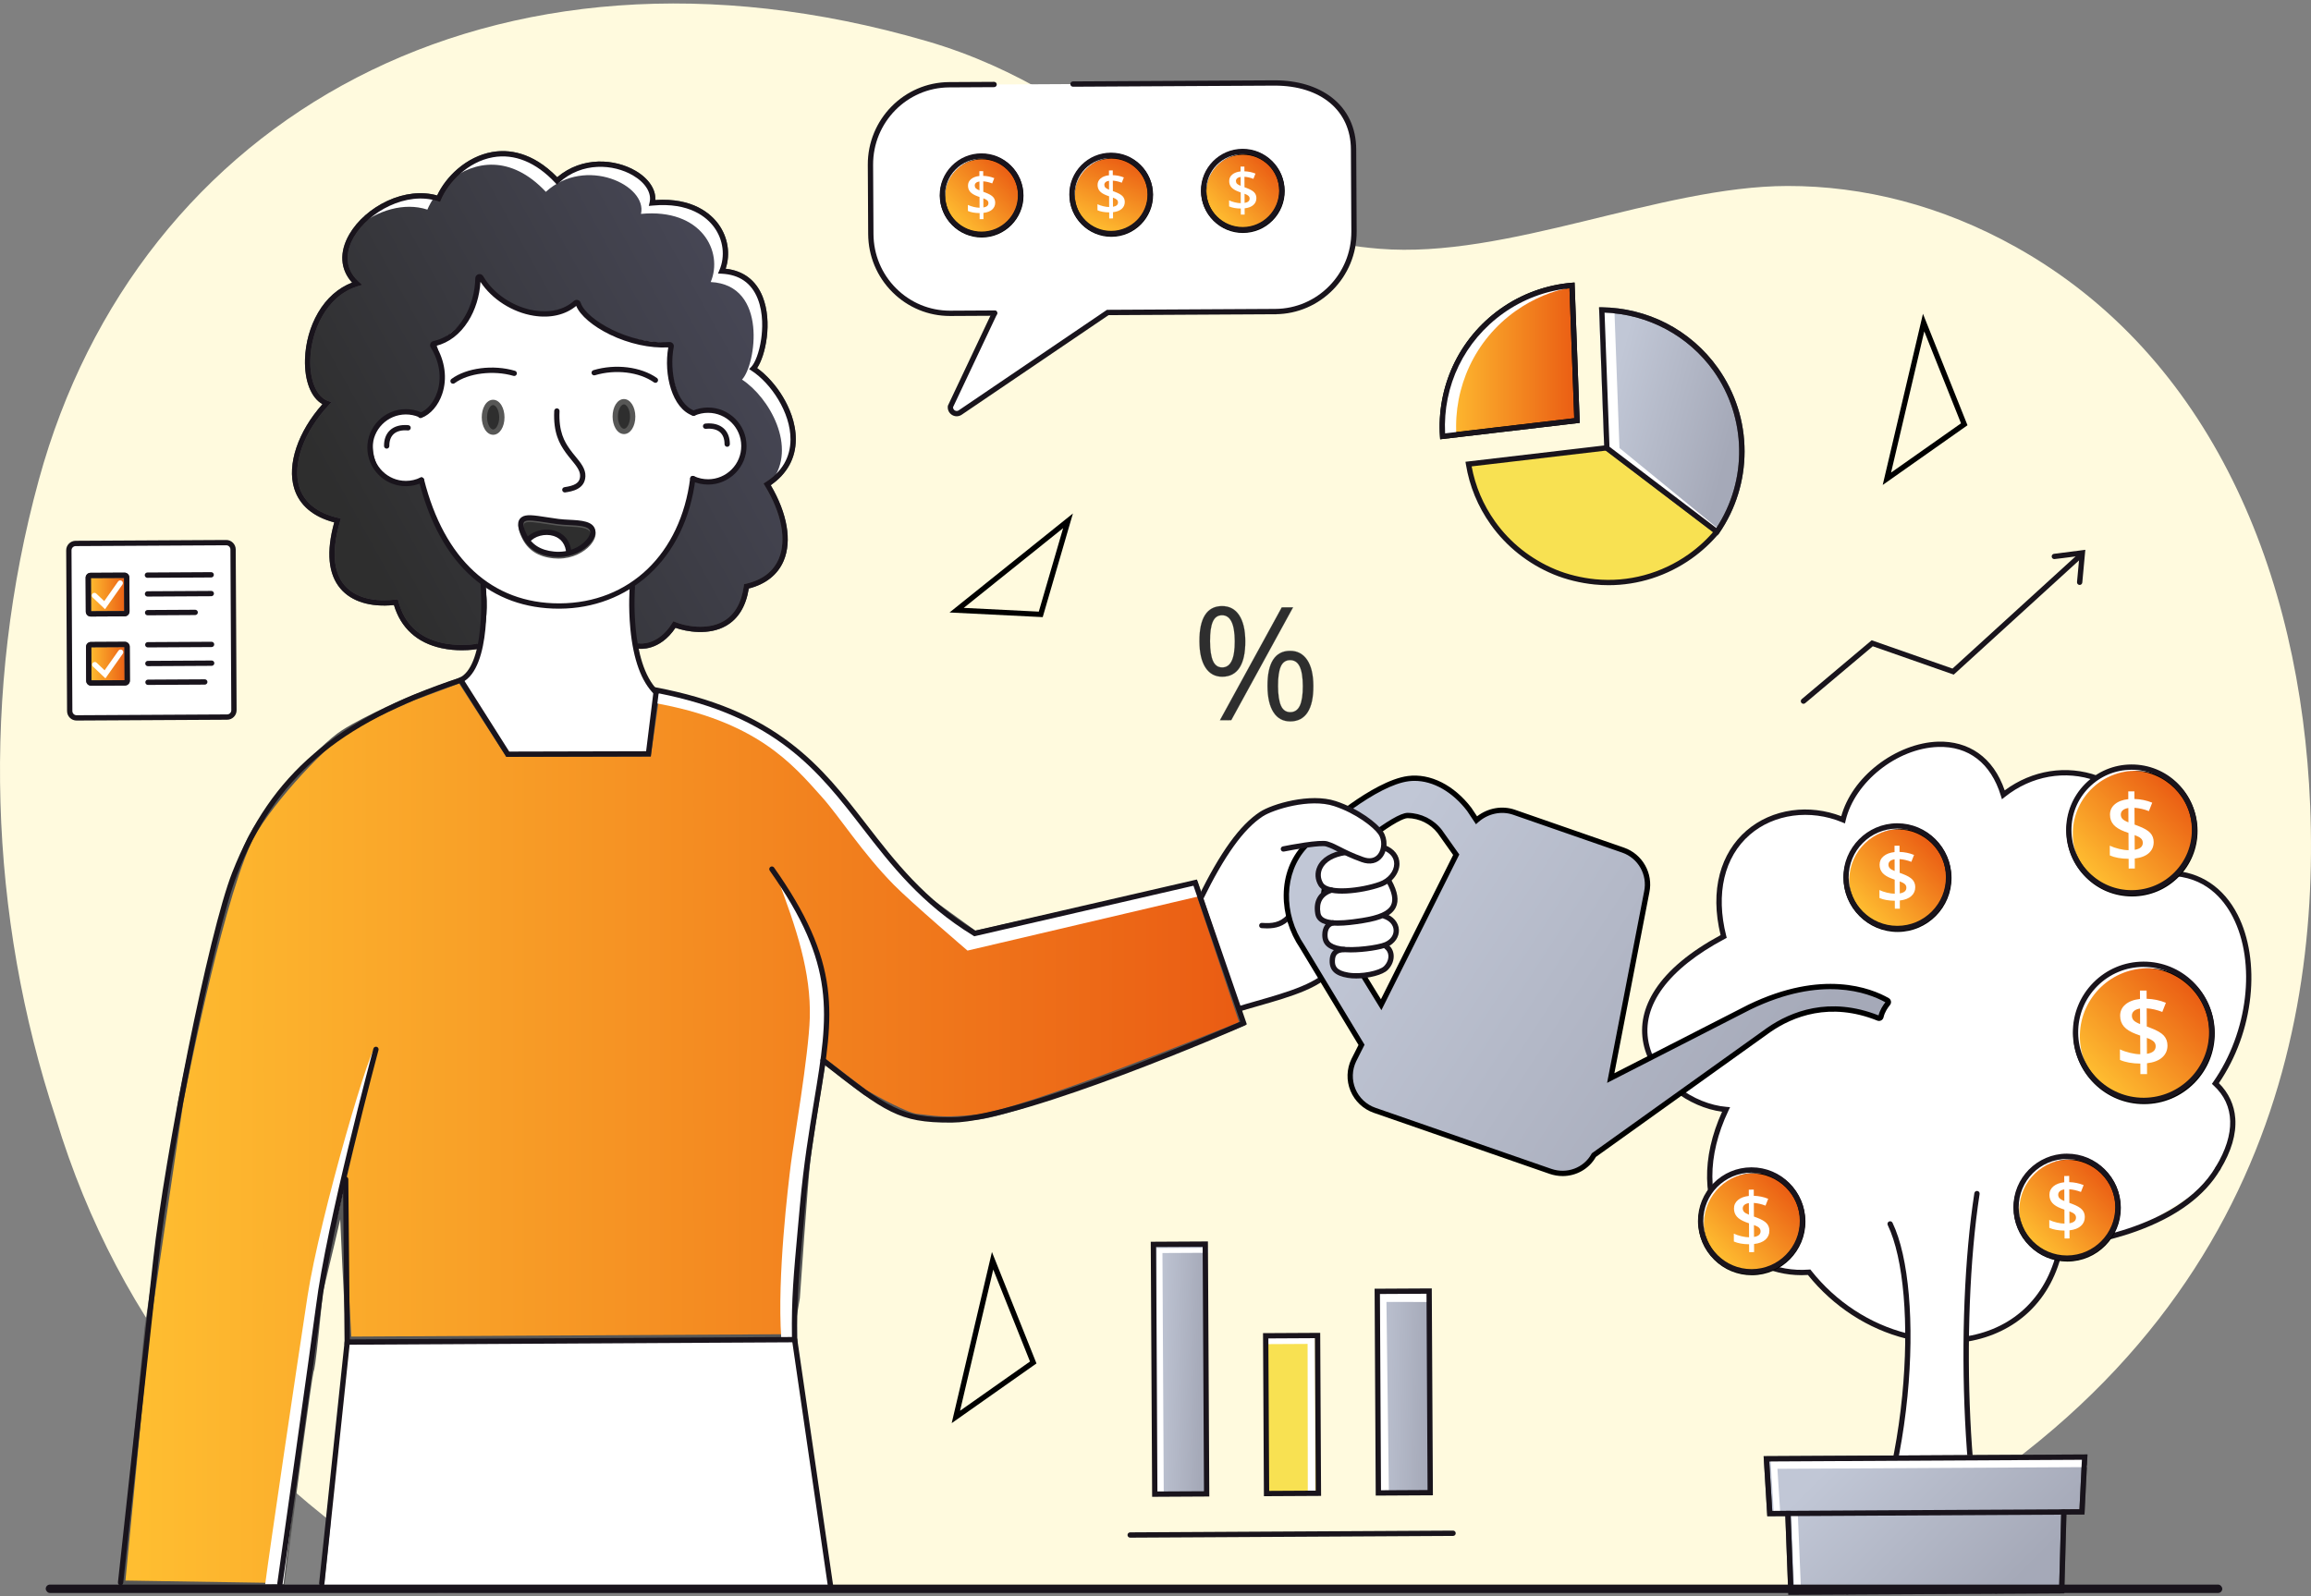 <svg width="550" height="380" viewBox="0 0 550 380" fill="none" xmlns="http://www.w3.org/2000/svg">
<rect x="0" y="0" width="550" height="380" fill="#808080" stroke="none"/>
<g clip-path="url(#clip0_5319_1451)">
<path d="M549.804 191.854C547.577 136.381 525.996 84.688 479.823 58.84C462.105 48.92 443.488 44.24 425.375 44.273C394.96 44.332 358.741 61.704 328.255 59.218C280.918 55.357 265.477 22.834 220.435 9.752C117.101 -20.262 32.794 28.167 9.248 114.205C-4.547 164.614 -2.678 218.096 13.313 266.278C28.365 315.855 59.964 354.173 104.155 379.088L427.811 377.461C533.83 331.238 552.204 251.653 549.804 191.854Z" fill="#FFFADE"/>
<path d="M525.575 282.006C533.149 272.579 531.941 262.239 527.247 257.937C541.098 238.119 536.419 208.175 516.302 207.873C511.35 183.985 490.258 178.454 476.779 189.203C470.102 167.48 442.512 178.715 438.641 195.157C423.005 188.672 404.344 199.859 410.217 222.938C376.649 240.772 395.281 262.823 410.788 264.125C399.991 286.814 413.325 304.19 430.561 302.865C436.814 310.78 448.595 317.964 457.35 318.785C487.776 321.638 490.464 296.485 490.464 296.485C490.464 296.485 507.965 293.714 510.008 291.856L525.573 282.007L525.575 282.006Z" fill="white"/>
<path d="M446.506 285.22C451.306 292.72 453.462 305.026 454.033 312.823C454.604 320.62 453.235 334.292 452.647 338.222C452.057 342.153 449.329 355.536 448.269 358.917C447.208 362.298 444.752 369.218 443.431 371.914C442.11 374.611 440.206 378.515 440.206 378.515L441.371 378.953L474.823 378.336C474.823 378.336 471.207 365.891 470.721 362.706C470.237 359.522 468.965 350.666 468.895 347.27C468.824 343.874 467.96 333.409 467.963 330.57C467.966 327.732 467.881 315.894 467.876 314.628C467.871 313.362 469.278 288.893 469.278 288.893L446.504 285.219L446.506 285.22Z" fill="white"/>
<path d="M439.635 379.594C439.519 379.594 439.404 379.563 439.3 379.498C439.004 379.312 438.916 378.923 439.1 378.627C445.926 367.752 450.887 350.846 452.713 332.244C454.395 315.101 453.074 299.54 449.267 291.634C449.115 291.319 449.248 290.942 449.561 290.792C449.874 290.641 450.253 290.773 450.403 291.086C454.305 299.188 455.672 315.006 453.969 332.367C452.126 351.158 447.095 368.263 440.169 379.299C440.05 379.49 439.843 379.594 439.633 379.594H439.635Z" fill="#19141C"/>
<path d="M475.031 379.403C474.798 379.403 474.573 379.273 474.464 379.049C471.086 372.149 468.611 357.267 467.675 338.218C466.734 319.071 467.538 299.325 469.88 284.045C469.933 283.7 470.254 283.463 470.6 283.516C470.945 283.569 471.182 283.89 471.129 284.236C466.3 315.744 468.597 364.194 475.599 378.494C475.753 378.808 475.622 379.186 475.311 379.339C475.221 379.383 475.126 379.403 475.034 379.403H475.031Z" fill="#19141C"/>
<path d="M453.724 318.668C453.672 318.668 453.62 318.663 453.569 318.649C444.553 316.388 436.292 311.02 430.273 303.517C429.76 303.55 429.249 303.566 428.742 303.566C421.305 303.566 414.563 300.117 410.442 294.115C405.083 286.311 404.877 275.614 409.844 264.657C405.92 264.136 401.819 262.357 398.461 259.696C394.587 256.627 391.983 252.639 391.128 248.468C390.237 244.124 391.181 239.784 393.934 235.571C396.992 230.891 402.223 226.532 409.486 222.612C408.201 217.299 408.142 212.392 409.308 208.018C410.396 203.941 412.581 200.392 415.627 197.756C418.624 195.162 422.377 193.488 426.477 192.919C430.37 192.378 434.409 192.856 438.208 194.303C439.461 189.786 442.479 185.491 446.77 182.143C451.115 178.753 456.367 176.717 461.179 176.556C464.808 176.434 468.14 177.374 470.828 179.272C473.644 181.262 475.752 184.247 477.102 188.157C483.631 183.315 491.845 182.013 499.254 184.689C503.427 186.197 507.197 188.944 510.159 192.633C513.318 196.567 515.556 201.483 516.817 207.254C523.634 207.527 529.201 211.237 532.532 217.746C535.265 223.087 536.343 230.024 535.57 237.281C534.781 244.7 532.191 251.799 528.074 257.85C530.4 260.149 531.747 263.04 531.979 266.247C532.248 269.99 531.045 274.09 528.402 278.435C528.222 278.733 527.833 278.827 527.534 278.647C527.236 278.465 527.142 278.077 527.323 277.779C532.087 269.946 531.909 263.063 526.821 258.401L526.413 258.026L526.73 257.573C535.012 245.723 536.98 229.214 531.406 218.321C529.149 213.912 524.697 208.628 516.292 208.502L515.786 208.494L515.683 207.999C513.401 196.985 507.256 188.921 498.824 185.874C491.557 183.249 483.463 184.677 477.173 189.694L476.449 190.271L476.176 189.386C473.808 181.681 468.5 177.574 461.221 177.817C451.468 178.144 441.41 186.15 439.255 195.3L439.086 196.023L438.399 195.738C430.796 192.585 422.181 193.751 416.453 198.711C410.333 204.007 408.284 212.781 410.828 222.782L410.95 223.262L410.512 223.494C397.011 230.667 390.565 239.446 392.363 248.213C394.133 256.842 403.332 262.864 410.839 263.493L411.748 263.569L411.356 264.394C406.208 275.213 406.254 285.783 411.482 293.398C415.688 299.523 422.801 302.826 430.511 302.234L430.846 302.209L431.055 302.473C436.92 309.896 445.025 315.205 453.877 317.424C454.214 317.508 454.421 317.851 454.335 318.191C454.263 318.477 454.006 318.668 453.724 318.668Z" fill="#19141C"/>
<path d="M468.26 319.357C467.958 319.357 467.69 319.138 467.639 318.831C467.581 318.487 467.812 318.161 468.156 318.102C479.632 316.157 487.538 308.234 489.845 296.365L489.935 295.898L490.409 295.856C493.243 295.606 518.365 292.981 527.316 277.788C527.492 277.487 527.88 277.388 528.18 277.564C528.48 277.741 528.58 278.128 528.404 278.428C524.704 284.708 518.03 289.636 508.569 293.076C500.841 295.884 493.635 296.808 490.989 297.07C489.697 303.295 486.96 308.423 482.848 312.318C478.999 315.964 473.991 318.394 468.364 319.347C468.329 319.354 468.294 319.357 468.259 319.357H468.26Z" fill="#19141C"/>
<path d="M460.243 217.648C465.01 212.881 465.01 205.153 460.243 200.386C455.476 195.619 447.747 195.619 442.981 200.386C438.214 205.153 438.214 212.881 442.981 217.648C447.747 222.415 455.476 222.415 460.243 217.648Z" fill="url(#paint0_linear_5319_1451)"/>
<path d="M451.61 221.856C444.563 221.856 438.813 216.143 438.774 209.088C438.736 202.01 444.463 196.22 451.541 196.181C451.564 196.181 451.589 196.181 451.612 196.181C458.659 196.181 464.409 201.893 464.447 208.948C464.485 216.026 458.758 221.816 451.68 221.856C451.657 221.856 451.632 221.856 451.609 221.856H451.61ZM451.612 197.443C451.59 197.443 451.57 197.443 451.548 197.443C445.166 197.477 440.001 202.699 440.036 209.081C440.07 215.442 445.258 220.593 451.61 220.593C451.632 220.593 451.652 220.593 451.674 220.593C458.057 220.559 463.221 215.337 463.186 208.955C463.152 202.594 457.966 197.443 451.612 197.443Z" fill="black"/>
<path d="M451.876 196.791C454.613 196.861 457.117 197.827 459.113 199.402C457.255 198.153 455.032 197.4 452.628 197.339C445.889 197.165 440.286 202.488 440.112 209.228C440.009 213.23 441.844 216.831 444.764 219.132C441.413 216.881 439.248 213.016 439.36 208.68C439.533 201.941 445.136 196.617 451.875 196.791H451.876Z" fill="white"/>
<path d="M451.536 221.664C448.134 221.664 444.932 220.349 442.511 217.954C440.074 215.542 438.72 212.325 438.702 208.897C438.664 201.818 444.392 196.029 451.47 195.989C451.493 195.989 451.517 195.989 451.541 195.989C458.588 195.989 464.338 201.702 464.376 208.757C464.395 212.185 463.077 215.417 460.665 217.855C458.254 220.292 455.037 221.645 451.608 221.664C451.585 221.664 451.561 221.664 451.536 221.664ZM451.539 197.252C451.517 197.252 451.497 197.252 451.475 197.252C445.093 197.286 439.928 202.507 439.964 208.89C439.998 215.251 445.184 220.402 451.538 220.402C451.56 220.402 451.58 220.402 451.602 220.402C454.694 220.385 457.593 219.165 459.767 216.968C461.942 214.769 463.13 211.856 463.113 208.765C463.079 202.404 457.893 197.253 451.539 197.253V197.252Z" fill="#19141C"/>
<path d="M455.813 211.174C455.817 212.039 455.506 212.755 454.875 213.319C454.244 213.884 453.333 214.236 452.139 214.373L452.15 216.317L450.959 216.323L450.949 214.433C449.468 214.417 448.251 214.197 447.299 213.772L447.288 211.882C447.803 212.13 448.404 212.337 449.092 212.503C449.78 212.67 450.395 212.754 450.939 212.757L450.921 209.407L450.167 209.133C449.185 208.762 448.468 208.316 448.015 207.797C447.561 207.276 447.333 206.632 447.329 205.861C447.325 205.037 447.642 204.357 448.281 203.823C448.92 203.287 449.789 202.96 450.886 202.841L450.878 201.336L452.069 201.329L452.077 202.807C453.289 202.842 454.44 203.081 455.53 203.523L454.884 205.166C453.945 204.801 453.013 204.585 452.086 204.517L452.104 207.778L452.786 208.034C453.923 208.464 454.711 208.92 455.149 209.401C455.587 209.883 455.808 210.473 455.812 211.171L455.813 211.174ZM449.434 205.834C449.435 206.175 449.544 206.458 449.756 206.683C449.969 206.91 450.355 207.131 450.911 207.349L450.896 204.563C450.418 204.638 450.055 204.786 449.805 205.008C449.556 205.231 449.432 205.506 449.434 205.834ZM453.7 211.32C453.699 210.974 453.576 210.69 453.333 210.467C453.09 210.245 452.685 210.03 452.116 209.824L452.131 212.682C453.181 212.515 453.704 212.061 453.7 211.32Z" fill="white"/>
<path d="M517.986 208.39C523.828 202.548 523.828 193.077 517.986 187.235C512.144 181.393 502.673 181.393 496.831 187.235C490.989 193.077 490.989 202.548 496.831 208.39C502.673 214.232 512.144 214.232 517.986 208.39Z" fill="url(#paint1_linear_5319_1451)"/>
<path d="M507.406 213.403C503.274 213.403 499.384 211.804 496.444 208.897C493.483 205.968 491.841 202.061 491.818 197.897C491.795 193.732 493.395 189.809 496.324 186.848C499.253 183.888 503.16 182.245 507.323 182.222C507.352 182.222 507.38 182.222 507.409 182.222C515.967 182.222 522.951 189.161 522.999 197.728C523.022 201.893 521.422 205.817 518.492 208.777C515.564 211.738 511.657 213.38 507.493 213.403C507.465 213.403 507.435 213.403 507.406 213.403ZM507.41 183.483C507.383 183.483 507.357 183.483 507.332 183.483C503.504 183.504 499.914 185.015 497.222 187.735C494.53 190.456 493.06 194.062 493.08 197.889C493.101 201.717 494.611 205.307 497.332 207.999C500.034 210.672 503.609 212.141 507.406 212.141C507.433 212.141 507.459 212.141 507.486 212.141C511.314 212.12 514.904 210.61 517.596 207.889C520.286 205.168 521.758 201.562 521.738 197.735C521.694 189.86 515.275 183.483 507.41 183.483Z" fill="black"/>
<path d="M507.733 182.827C511.088 182.912 514.156 184.098 516.603 186.026C514.325 184.497 511.601 183.573 508.655 183.498C500.396 183.287 493.529 189.81 493.316 198.07C493.19 202.974 495.44 207.389 499.016 210.209C494.908 207.45 492.257 202.712 492.394 197.4C492.605 189.14 499.473 182.617 507.733 182.828V182.827Z" fill="white"/>
<path d="M507.315 213.17C503.183 213.17 499.293 211.571 496.353 208.663C493.392 205.735 491.75 201.828 491.727 197.664C491.704 193.499 493.304 189.576 496.234 186.615C499.162 183.654 503.069 182.012 507.233 181.989C511.402 181.971 515.321 183.566 518.282 186.496C521.243 189.424 522.885 193.331 522.908 197.495C522.931 201.658 521.331 205.583 518.401 208.544C515.473 211.505 511.566 213.147 507.402 213.17C507.374 213.17 507.344 213.17 507.315 213.17ZM507.319 183.25C507.292 183.25 507.267 183.25 507.239 183.25C503.412 183.27 499.822 184.781 497.13 187.502C494.438 190.223 492.968 193.829 492.988 197.656C493.008 201.483 494.519 205.073 497.24 207.765C499.942 210.439 503.517 211.907 507.314 211.907C507.341 211.907 507.367 211.907 507.394 211.907C511.221 211.887 514.811 210.376 517.504 207.656C520.196 204.935 521.666 201.329 521.645 197.501C521.625 193.674 520.114 190.084 517.394 187.392C514.692 184.719 511.117 183.25 507.319 183.25Z" fill="#19141C"/>
<path d="M512.558 200.454C512.564 201.515 512.181 202.392 511.408 203.084C510.635 203.775 509.519 204.207 508.056 204.375L508.069 206.756L506.609 206.765L506.596 204.448C504.782 204.429 503.29 204.159 502.124 203.638L502.111 201.322C502.742 201.626 503.48 201.879 504.322 202.084C505.164 202.288 505.92 202.392 506.586 202.396L506.564 198.291L505.64 197.956C504.437 197.501 503.558 196.955 503.002 196.317C502.446 195.68 502.166 194.889 502.16 193.945C502.155 192.935 502.544 192.102 503.327 191.447C504.109 190.791 505.175 190.391 506.52 190.244L506.511 188.4L507.972 188.392L507.981 190.204C509.468 190.247 510.878 190.539 512.213 191.081L511.422 193.094C510.27 192.646 509.127 192.382 507.992 192.3L508.014 196.296L508.849 196.609C510.242 197.135 511.208 197.694 511.746 198.284C512.283 198.874 512.554 199.597 512.56 200.453L512.558 200.454ZM504.74 193.91C504.742 194.328 504.874 194.674 505.136 194.95C505.398 195.227 505.868 195.5 506.55 195.765L506.531 192.352C505.947 192.443 505.501 192.624 505.195 192.897C504.889 193.17 504.737 193.507 504.74 193.91ZM509.969 200.633C509.967 200.209 509.817 199.86 509.519 199.587C509.221 199.315 508.724 199.052 508.027 198.799L508.046 202.301C509.333 202.096 509.975 201.54 509.969 200.633Z" fill="white"/>
<path d="M521.721 257.468C528.049 251.14 528.049 240.881 521.721 234.553C515.394 228.225 505.135 228.225 498.807 234.553C492.479 240.881 492.479 251.14 498.807 257.468C505.135 263.795 515.394 263.795 521.721 257.468Z" fill="url(#paint2_linear_5319_1451)"/>
<path d="M510.261 262.845C505.799 262.845 501.599 261.118 498.424 257.979C495.227 254.816 493.453 250.598 493.429 246.102C493.405 241.605 495.132 237.368 498.295 234.171C501.458 230.975 505.676 229.201 510.172 229.176C510.203 229.176 510.234 229.176 510.265 229.176C514.727 229.176 518.928 230.903 522.103 234.042C525.299 237.205 527.073 241.423 527.098 245.919C527.122 250.416 525.394 254.653 522.231 257.85C519.069 261.047 514.851 262.821 510.355 262.845C510.324 262.845 510.292 262.845 510.261 262.845ZM510.265 230.438C510.237 230.438 510.208 230.438 510.18 230.438C506.02 230.461 502.118 232.102 499.193 235.058C496.268 238.015 494.669 241.934 494.692 246.094C494.715 250.254 496.356 254.155 499.312 257.081C502.249 259.986 506.134 261.582 510.261 261.582C510.29 261.582 510.32 261.582 510.348 261.582C514.508 261.559 518.41 259.918 521.335 256.962C524.26 254.005 525.859 250.085 525.836 245.926C525.79 237.368 518.812 230.438 510.265 230.438Z" fill="black"/>
<path d="M510.613 229.779C514.247 229.872 517.571 231.154 520.221 233.244C517.754 231.586 514.803 230.587 511.613 230.506C502.667 230.276 495.228 237.342 494.999 246.288C494.862 251.601 497.299 256.381 501.174 259.437C496.724 256.448 493.853 251.317 493.999 245.561C494.229 236.615 501.668 229.549 510.613 229.779Z" fill="white"/>
<path d="M510.163 262.591C500.923 262.591 493.38 255.1 493.329 245.847C493.305 241.35 495.033 237.113 498.196 233.916C501.358 230.72 505.576 228.946 510.072 228.921C510.103 228.921 510.135 228.921 510.166 228.921C514.628 228.921 518.828 230.648 522.003 233.788C525.2 236.95 526.974 241.168 526.998 245.664C527.048 254.946 519.537 262.54 510.255 262.59C510.224 262.59 510.193 262.59 510.163 262.59V262.591ZM510.167 230.184C510.139 230.184 510.109 230.184 510.08 230.184C505.921 230.207 502.019 231.848 499.093 234.805C496.168 237.761 494.569 241.681 494.592 245.84C494.638 254.398 501.616 261.329 510.163 261.329C510.192 261.329 510.22 261.329 510.248 261.329C518.835 261.283 525.783 254.259 525.737 245.672C525.714 241.513 524.073 237.611 521.116 234.685C518.18 231.78 514.294 230.184 510.167 230.184Z" fill="#19141C"/>
<path d="M515.841 248.87C515.848 250.019 515.432 250.97 514.596 251.718C513.761 252.468 512.55 252.935 510.966 253.118L510.979 255.698L509.398 255.706L509.384 253.197C507.418 253.176 505.804 252.883 504.54 252.319L504.526 249.81C505.21 250.14 506.009 250.415 506.921 250.636C507.834 250.857 508.652 250.97 509.372 250.974L509.348 246.527L508.347 246.163C507.044 245.671 506.091 245.08 505.489 244.389C504.887 243.699 504.583 242.842 504.578 241.819C504.572 240.725 504.993 239.823 505.842 239.113C506.691 238.404 507.844 237.969 509.302 237.81L509.291 235.812L510.872 235.804L510.883 237.767C512.493 237.813 514.02 238.13 515.466 238.717L514.61 240.898C513.364 240.413 512.125 240.127 510.895 240.038L510.918 244.366L511.824 244.707C513.334 245.278 514.379 245.882 514.961 246.521C515.543 247.16 515.837 247.944 515.841 248.87ZM507.372 241.781C507.374 242.233 507.517 242.608 507.8 242.908C508.084 243.208 508.594 243.502 509.333 243.791L509.313 240.093C508.679 240.192 508.196 240.388 507.865 240.683C507.534 240.977 507.369 241.343 507.372 241.78V241.781ZM513.035 249.063C513.033 248.603 512.87 248.226 512.547 247.93C512.224 247.635 511.686 247.35 510.932 247.077L510.952 250.871C512.346 250.65 513.041 250.046 513.035 249.064V249.063Z" fill="white"/>
<path d="M500.564 296.143C505.295 291.411 505.295 283.74 500.564 279.008C495.832 274.276 488.16 274.276 483.428 279.008C478.696 283.74 478.696 291.411 483.428 296.143C488.16 300.875 495.832 300.875 500.564 296.143Z" fill="url(#paint3_linear_5319_1451)"/>
<path d="M491.993 300.325C488.615 300.325 485.433 299.017 483.03 296.64C480.609 294.245 479.265 291.051 479.247 287.645C479.228 284.24 480.537 281.031 482.932 278.61C485.327 276.189 488.521 274.845 491.927 274.827C491.95 274.827 491.974 274.827 491.997 274.827C495.376 274.827 498.557 276.135 500.961 278.512C503.382 280.907 504.726 284.101 504.743 287.507C504.781 294.536 499.093 300.287 492.064 300.325C492.041 300.325 492.016 300.325 491.993 300.325ZM491.997 276.09C491.976 276.09 491.955 276.09 491.934 276.09C485.6 276.124 480.476 281.305 480.51 287.638C480.544 293.95 485.691 299.062 491.995 299.062C492.016 299.062 492.037 299.062 492.058 299.062C498.391 299.028 503.516 293.847 503.482 287.514C503.466 284.446 502.255 281.568 500.074 279.41C497.908 277.267 495.042 276.09 491.997 276.09Z" fill="black"/>
<path d="M492.258 275.438C494.976 275.507 497.46 276.467 499.443 278.029C497.599 276.79 495.392 276.043 493.005 275.982C486.315 275.809 480.753 281.095 480.58 287.784C480.479 291.756 482.3 295.331 485.198 297.616C481.872 295.381 479.723 291.544 479.833 287.24C480.005 280.549 485.567 275.265 492.258 275.438Z" fill="white"/>
<path d="M491.92 300.135C488.542 300.135 485.36 298.827 482.957 296.45C480.536 294.055 479.192 290.861 479.174 287.455C479.136 280.426 484.824 274.675 491.854 274.637C491.877 274.637 491.901 274.637 491.924 274.637C498.922 274.637 504.633 280.311 504.671 287.317C504.709 294.346 499.021 300.097 491.992 300.135C491.969 300.135 491.944 300.135 491.921 300.135H491.92ZM491.923 275.9C491.901 275.9 491.881 275.9 491.86 275.9C485.527 275.934 480.403 281.115 480.437 287.449C480.471 293.76 485.618 298.872 491.921 298.872C491.943 298.872 491.963 298.872 491.985 298.872C498.319 298.838 503.443 293.657 503.409 287.324C503.375 281.012 498.228 275.9 491.924 275.9H491.923Z" fill="#19141C"/>
<path d="M496.168 289.715C496.172 290.575 495.863 291.284 495.238 291.846C494.613 292.406 493.708 292.756 492.523 292.891L492.534 294.821L491.351 294.828L491.341 292.952C489.871 292.936 488.664 292.718 487.719 292.296L487.708 290.42C488.219 290.667 488.816 290.872 489.498 291.037C490.18 291.203 490.792 291.287 491.332 291.289L491.314 287.964L490.566 287.693C489.592 287.325 488.88 286.883 488.428 286.366C487.978 285.85 487.75 285.209 487.746 284.445C487.742 283.627 488.057 282.953 488.691 282.421C489.326 281.889 490.189 281.565 491.278 281.447L491.269 279.954L492.452 279.947L492.46 281.415C493.665 281.45 494.807 281.686 495.887 282.125L495.247 283.756C494.314 283.393 493.389 283.179 492.47 283.113L492.487 286.349L493.164 286.602C494.293 287.028 495.075 287.481 495.51 287.959C495.946 288.436 496.166 289.022 496.17 289.716L496.168 289.715ZM489.835 284.413C489.836 284.751 489.943 285.032 490.155 285.257C490.366 285.482 490.749 285.702 491.301 285.917L491.286 283.152C490.812 283.225 490.452 283.373 490.203 283.594C489.955 283.815 489.833 284.088 489.835 284.415V284.413ZM494.07 289.859C494.069 289.516 493.947 289.232 493.705 289.011C493.464 288.79 493.061 288.577 492.497 288.372L492.512 291.208C493.555 291.043 494.073 290.592 494.07 289.857V289.859Z" fill="white"/>
<path d="M425.493 299.397C430.225 294.665 430.225 286.993 425.493 282.262C420.761 277.53 413.09 277.53 408.358 282.262C403.626 286.993 403.626 294.665 408.358 299.397C413.09 304.129 420.761 304.129 425.493 299.397Z" fill="url(#paint4_linear_5319_1451)"/>
<path d="M416.924 303.578C413.546 303.578 410.364 302.271 407.961 299.893C405.54 297.498 404.196 294.304 404.178 290.899C404.159 287.493 405.468 284.284 407.863 281.864C410.258 279.443 413.452 278.099 416.857 278.081C416.881 278.081 416.905 278.081 416.928 278.081C423.926 278.081 429.637 283.754 429.675 290.761C429.713 297.79 424.025 303.54 416.996 303.578C416.973 303.578 416.948 303.578 416.925 303.578H416.924ZM416.927 279.344C416.905 279.344 416.885 279.344 416.863 279.344C410.529 279.378 405.405 284.558 405.439 290.892C405.473 297.204 410.62 302.316 416.924 302.316C416.946 302.316 416.966 302.316 416.988 302.316C423.321 302.282 428.445 297.101 428.411 290.767C428.377 284.455 423.23 279.344 416.927 279.344Z" fill="black"/>
<path d="M417.188 278.691C419.906 278.761 422.391 279.721 424.374 281.283C422.529 280.044 420.323 279.296 417.936 279.235C411.245 279.063 405.683 284.348 405.511 291.037C405.409 295.01 407.231 298.585 410.129 300.87C406.802 298.635 404.654 294.798 404.764 290.493C404.936 283.803 410.498 278.519 417.188 278.691Z" fill="white"/>
<path d="M416.85 303.389C409.852 303.389 404.141 297.716 404.103 290.709C404.084 287.304 405.393 284.095 407.788 281.674C410.183 279.253 413.377 277.909 416.782 277.891C416.805 277.891 416.83 277.891 416.853 277.891C423.851 277.891 429.562 283.565 429.6 290.571C429.619 293.976 428.31 297.185 425.915 299.606C423.52 302.027 420.326 303.37 416.921 303.389C416.898 303.389 416.873 303.389 416.85 303.389ZM416.851 279.154C416.83 279.154 416.809 279.154 416.789 279.154C410.455 279.188 405.331 284.369 405.365 290.702C405.399 297.014 410.546 302.126 416.85 302.126C416.872 302.126 416.892 302.126 416.914 302.126C419.982 302.11 422.86 300.899 425.017 298.718C427.175 296.537 428.354 293.645 428.337 290.578C428.303 284.266 423.157 279.154 416.853 279.154H416.851Z" fill="#19141C"/>
<path d="M421.097 292.97C421.101 293.83 420.792 294.539 420.167 295.101C419.541 295.661 418.637 296.011 417.451 296.146L417.462 298.076L416.28 298.083L416.269 296.207C414.799 296.191 413.592 295.973 412.646 295.551L412.637 293.675C413.148 293.922 413.745 294.127 414.427 294.292C415.109 294.458 415.721 294.542 416.261 294.545L416.243 291.219L415.494 290.948C414.521 290.58 413.809 290.138 413.357 289.621C412.905 289.105 412.679 288.465 412.675 287.7C412.671 286.882 412.985 286.208 413.62 285.676C414.255 285.145 415.117 284.82 416.206 284.702L416.198 283.209L417.381 283.202L417.389 284.67C418.593 284.705 419.735 284.941 420.816 285.381L420.176 287.011C419.243 286.649 418.318 286.434 417.398 286.368L417.416 289.604L418.093 289.857C419.221 290.283 420.004 290.736 420.439 291.214C420.875 291.691 421.094 292.277 421.098 292.971L421.097 292.97ZM414.763 287.668C414.765 288.006 414.872 288.287 415.083 288.512C415.295 288.736 415.677 288.957 416.229 289.173L416.214 286.407C415.741 286.48 415.38 286.628 415.132 286.849C414.884 287.07 414.762 287.343 414.763 287.67V287.668ZM418.999 293.114C418.997 292.771 418.875 292.487 418.634 292.266C418.393 292.045 417.99 291.832 417.426 291.627L417.441 294.463C418.483 294.298 419.002 293.848 418.999 293.112V293.114Z" fill="white"/>
<path d="M496.142 346.875L420.4 347.286L421.188 360.315L425.5 360.292L426.217 379.037L490.67 378.687L491.183 359.937L495.494 359.913L496.142 346.875Z" fill="url(#paint5_linear_5319_1451)"/>
<path d="M425.61 379.67L424.894 360.926L420.596 360.949L419.73 346.657L496.807 346.239L496.096 360.541L491.798 360.564L491.284 379.315L425.61 379.67ZM426.108 359.658L426.824 378.402L490.054 378.059L490.568 359.308L494.893 359.285L495.478 347.51L421.069 347.913L421.781 359.681L426.106 359.658H426.108Z" fill="#575756"/>
<path d="M423.014 349.658L496.661 349.259L496.142 346.683L421.354 347.088L422.148 360.288L423.686 360.28L423.014 349.658Z" fill="white"/>
<path d="M427.863 360.257L426.321 360.265L427.035 379.038L428.64 379.03L427.863 360.257Z" fill="white"/>
<path d="M425.61 379.67L424.876 360.486C424.863 360.138 425.135 359.845 425.483 359.831C425.833 359.816 426.124 360.09 426.138 360.438L426.824 378.4L490.055 378.056L490.55 359.998C490.559 359.65 490.851 359.374 491.198 359.384C491.547 359.393 491.822 359.684 491.812 360.032L491.285 379.312L425.61 379.668V379.67Z" fill="#19141C"/>
<path d="M420.596 360.95L419.73 346.658L496.807 346.24L496.096 360.542L495.5 360.544L420.597 360.95H420.596ZM421.07 347.912L421.782 359.681L494.893 359.285L495.478 347.51L421.069 347.912H421.07Z" fill="#19141C"/>
<path d="M83.228 319.864L77.131 377.427L197.199 377.518L188.553 319.293L83.228 319.864Z" fill="white"/>
<path d="M291.253 203.827C292.475 201.974 298.43 193.473 303.869 192.185C309.306 190.897 320.363 200.188 320.363 200.188C320.363 200.188 320.613 225.866 317.287 230.092C316.099 231.601 316.315 234.268 300.169 238.564C295.453 239.819 289.847 241.791 289.847 241.791L291.253 203.827Z" fill="white"/>
<path d="M289.715 242.602C289.469 242.602 289.235 242.457 289.134 242.215C288.998 241.894 289.15 241.524 289.47 241.388C292.159 240.257 295.519 239.295 299.076 238.278C306.304 236.211 314.495 233.869 316.734 229.788C316.903 229.483 317.286 229.37 317.592 229.539C317.897 229.707 318.009 230.089 317.841 230.396C315.35 234.939 307.253 237.254 299.423 239.493C295.904 240.5 292.578 241.45 289.96 242.553C289.88 242.587 289.797 242.603 289.715 242.603V242.602Z" fill="#19141C"/>
<path d="M301.555 221.011C301.132 221.011 300.697 220.99 300.248 220.956C299.901 220.931 299.639 220.627 299.666 220.28C299.693 219.932 299.994 219.672 300.343 219.698C302.743 219.88 304.569 219.639 306.24 217.886C306.481 217.634 306.88 217.624 307.132 217.864C307.384 218.104 307.394 218.504 307.154 218.757C305.48 220.512 303.671 221.009 301.557 221.009L301.555 221.011Z" fill="#19141C"/>
<path d="M449.182 238.147C444.713 235.597 433.352 231.513 416.349 239.751L383.343 256.636L391.913 212.327C392.807 208.068 390.398 203.808 386.288 202.38L360.332 193.365C357.202 192.277 353.83 193.091 351.394 195.262L349.666 192.672C346.185 188.127 340.856 184.628 335.17 185.36C327.698 186.323 315.558 196.086 310.555 201.477C304.565 207.932 304.978 218.078 309.914 225.363L324.032 248.738L322.201 252.372C319.94 257.031 322.251 262.619 327.143 264.318L368.982 278.85C373.071 280.27 377.351 278.569 379.323 274.985L420.922 245.209C427.662 240.532 436.542 238.181 447.012 242.377C447.283 242.485 447.584 242.329 447.648 242.046C447.965 240.633 448.812 239.455 449.305 238.861C449.494 238.635 449.435 238.296 449.179 238.149L449.182 238.147ZM328.707 239.181L317.218 220.486C314.362 216.317 314.1 210.477 317.551 206.782C321.23 202.844 332.107 194.086 335.014 194.138C338.026 194.192 340.802 195.578 342.646 197.945L346.57 203.477L328.707 239.183V239.181Z" fill="url(#paint6_linear_5319_1451)"/>
<path d="M371.884 279.97C370.852 279.97 369.804 279.799 368.776 279.443L326.937 264.911C324.435 264.041 322.42 262.14 321.408 259.693C320.395 257.247 320.477 254.476 321.634 252.093L323.312 248.762L309.383 225.7C306.854 221.963 305.477 217.488 305.507 213.102C305.539 208.414 307.125 204.245 310.094 201.045C312.322 198.643 316.509 194.807 321.575 191.24C325.355 188.579 330.767 185.29 335.091 184.732C340.387 184.049 346.024 186.874 350.17 192.287L350.194 192.321L351.533 194.328C354.134 192.321 357.522 191.72 360.541 192.768L386.497 201.783C390.895 203.31 393.491 207.9 392.533 212.457L384.211 255.485L416.075 239.184C433.745 230.625 445.334 235.225 449.497 237.6C449.78 237.761 449.977 238.038 450.034 238.36C450.092 238.682 450.005 239.012 449.795 239.264C449.349 239.8 448.558 240.892 448.268 242.183C448.197 242.497 447.993 242.765 447.708 242.915C447.42 243.066 447.082 243.083 446.781 242.963C435.514 238.446 426.697 241.974 421.285 245.727L379.809 275.416C378.161 278.302 375.112 279.973 371.887 279.974L371.884 279.97ZM336.666 185.892C336.191 185.892 335.72 185.922 335.251 185.983C327.751 186.95 315.575 196.993 311.019 201.902C305.582 207.763 305.338 217.478 310.437 225.005L310.455 225.033L324.752 248.706L322.764 252.653C321.769 254.704 321.698 257.096 322.573 259.21C323.448 261.325 325.189 262.967 327.351 263.719L369.19 278.251C372.893 279.538 376.924 278.035 378.77 274.678L378.839 274.552L420.554 244.692C426.2 240.775 435.369 237.098 447.077 241.72C447.426 240.365 448.195 239.237 448.702 238.601C444.576 236.302 433.523 232.134 416.628 240.315L382.475 257.788L391.291 212.206C392.119 208.259 389.878 204.295 386.077 202.975L360.122 193.96C357.316 192.985 354.131 193.665 351.812 195.732L351.27 196.214L349.151 193.037C345.659 188.485 341.081 185.893 336.663 185.893L336.666 185.892ZM328.764 240.478L316.69 220.827C313.477 216.125 313.643 210.04 317.09 206.35C320.586 202.606 331.641 193.505 334.993 193.505C335.004 193.505 335.015 193.505 335.026 193.505C338.225 193.562 341.185 195.039 343.144 197.554L343.161 197.577L347.304 203.419L347.134 203.758L328.764 240.478ZM334.987 194.767C334.108 194.767 331.543 196 326.952 199.465C323.544 202.039 319.867 205.224 318.012 207.211C314.963 210.475 314.848 215.907 317.739 220.126L317.757 220.152L328.652 237.881L345.836 203.53L342.139 198.318C340.414 196.11 337.814 194.816 335.003 194.766C334.997 194.766 334.992 194.766 334.987 194.766V194.767Z" fill="black"/>
<path d="M317.871 203.341L329.362 201.768C333.79 203.474 333.027 207.97 329.667 209.963L330.583 209.826C333.733 215.561 331.232 217.732 325.923 218.851L329.81 218.073C332.514 219.936 332.751 222.045 330.641 224.723C330.404 225.022 329.524 224.889 330.729 225.814C331.539 227.204 331.652 229.058 330.031 230.712C328.768 232 324.705 232.88 321.564 232.368C318.423 231.855 317.223 230.916 317.254 229.254C317.298 226.815 316.665 227.219 317.685 227.13L318.496 226.145C317.364 225.487 315.047 223.871 315.067 222.76C315.112 220.322 316.803 219.782 317.823 219.692H317.826C315.88 219.535 314.006 218.911 313.763 217.488C313.262 214.547 315.297 212.493 316.844 211.888H316.846C315.678 211.652 314.777 211.218 314.347 210.517C312.731 207.879 314.088 204.844 317.868 203.344L317.871 203.341Z" fill="white"/>
<path d="M319.404 212.739C317.188 212.739 314.741 212.36 313.812 210.845C312.943 209.428 312.844 207.761 313.537 206.271C314.497 204.211 316.811 202.807 320.052 202.32C320.397 202.269 320.718 202.506 320.77 202.85C320.821 203.195 320.584 203.516 320.239 203.568C317.429 203.99 315.456 205.14 314.68 206.804C314.167 207.904 314.243 209.137 314.886 210.186C316.192 212.317 323.919 211.491 328.293 209.916C330.342 209.179 331.786 207.426 331.805 205.655C331.822 204.199 330.872 203.027 329.133 202.357C328.808 202.232 328.647 201.866 328.771 201.54C328.896 201.215 329.262 201.052 329.588 201.178C331.822 202.039 333.09 203.675 333.068 205.669C333.042 207.955 331.255 210.19 328.72 211.103C326.371 211.949 323.125 212.58 320.454 212.712C320.114 212.728 319.761 212.739 319.402 212.739H319.404Z" fill="#19141C"/>
<path d="M318.391 220.38C315.509 220.38 313.381 219.699 313.017 217.57C312.487 214.46 313.74 212.289 316.641 211.29C316.971 211.176 317.33 211.353 317.444 211.681C317.558 212.01 317.383 212.37 317.053 212.484C314.752 213.276 313.839 214.871 314.264 217.358C314.581 219.22 317.641 219.581 324.186 218.53C328.21 217.883 330.327 216.936 331.051 215.457C331.656 214.22 331.322 212.477 330.034 210.129C329.866 209.824 329.978 209.44 330.283 209.272C330.589 209.104 330.972 209.215 331.141 209.522C332.642 212.256 332.984 214.378 332.186 216.011C331.252 217.922 328.919 219.049 324.388 219.776C322.261 220.118 320.182 220.38 318.395 220.38H318.391Z" fill="#19141C"/>
<path d="M321.458 226.728C320.555 226.728 319.711 226.678 319 226.562C315.975 226.068 314.644 224.803 314.688 222.46C314.72 220.671 315.611 219.409 317.07 219.081C317.411 219.005 317.749 219.219 317.825 219.558C317.9 219.898 317.686 220.236 317.347 220.312C316.468 220.509 315.972 221.28 315.95 222.482C315.929 223.643 316.163 224.818 319.205 225.315C322.158 225.798 328.015 225.005 329.612 224.289C330.96 223.684 331.729 222.603 331.666 221.397C331.603 220.171 330.699 219.152 329.248 218.674C328.917 218.564 328.737 218.207 328.847 217.876C328.957 217.545 329.313 217.365 329.644 217.475C331.58 218.114 332.837 219.592 332.926 221.332C333.014 223.05 331.943 224.625 330.128 225.44C328.716 226.073 324.702 226.728 321.459 226.728H321.458Z" fill="#19141C"/>
<path d="M322.77 232.935C322.064 232.935 321.382 232.887 320.754 232.784C317.729 232.29 316.398 231.025 316.441 228.683C316.496 225.695 318.784 225.494 319.762 225.407L319.785 225.405C320.132 225.375 320.438 225.631 320.468 225.978C320.499 226.326 320.242 226.632 319.894 226.663H319.871C318.622 226.776 317.735 226.986 317.703 228.706C317.681 229.867 317.916 231.041 320.958 231.539C323.977 232.033 328.337 231.077 329.389 230.004C330.12 229.258 330.496 228.322 330.422 227.436C330.366 226.779 330.058 226.216 329.556 225.854C329.274 225.649 329.21 225.256 329.414 224.972C329.617 224.69 330.012 224.626 330.295 224.83C331.1 225.412 331.592 226.299 331.68 227.329C331.787 228.582 331.28 229.879 330.291 230.888C329.122 232.08 325.751 232.935 322.77 232.935Z" fill="#19141C"/>
<path d="M285.168 214.14C289.542 205.916 295.152 197.122 300.17 193.825C302.794 192.101 311.713 189.326 317.717 191.307C323.192 193.115 327.396 196.524 328.59 198.26C330.425 200.927 328.927 206.313 324.243 204.624C319.403 202.879 318.478 201.28 315.943 200.485C314.239 199.952 305.435 202.104 305.435 202.104L290.37 226.571L285.167 214.138L285.168 214.14Z" fill="white"/>
<path d="M285.717 214.539C285.624 214.539 285.53 214.518 285.44 214.475C285.127 214.322 284.997 213.943 285.15 213.63C290.402 202.884 295.064 196.423 299.823 193.297C302.768 191.363 311.821 188.697 317.914 190.708C323.49 192.548 327.818 196.023 329.11 197.902C330.335 199.682 330.271 202.404 328.965 204.098C327.853 205.54 326.054 205.948 324.03 205.218C321.343 204.25 319.775 203.446 318.515 202.799C317.482 202.269 316.664 201.85 315.568 201.505C314.44 201.152 308.83 202.065 305.56 202.723C305.219 202.792 304.886 202.571 304.817 202.229C304.748 201.888 304.969 201.555 305.311 201.486C306.777 201.19 314.178 199.746 315.945 200.301C317.144 200.676 318.047 201.139 319.091 201.676C320.319 202.305 321.847 203.089 324.458 204.03C325.976 204.577 327.188 204.334 327.965 203.326C328.924 202.084 328.972 199.928 328.07 198.618C326.912 196.933 322.757 193.638 317.52 191.907C311.689 189.982 302.959 192.749 300.518 194.352C295.957 197.35 291.434 203.651 286.285 214.185C286.176 214.408 285.952 214.539 285.718 214.539H285.717Z" fill="#19141C"/>
<path d="M109.529 161.948L120.843 179.548L154.327 179.465L156.436 164.55C156.436 164.55 173.772 169.802 177.383 171.348C180.995 172.892 188.158 180.025 196.185 187.039C204.211 194.054 215.629 210.379 215.629 210.379L231.983 222.218L284.57 210.477L295.67 243.68C295.67 243.68 244.3 264.601 232.658 265.928C223.843 266.931 221.313 266.049 218.374 265.826C215.434 265.604 205.965 260.116 205.965 260.116L195.892 252.416C195.892 252.416 192.878 270.955 192.269 275.796C191.66 280.636 189.728 308.95 189.728 308.95L188.165 318.253L82.998 318.823C82.998 318.823 81.101 283.609 81.482 284.101C81.865 284.594 76.204 307.513 76.204 307.513C76.204 307.513 74.491 325.785 74.057 326.241C73.623 326.697 67.029 377.483 67.029 377.483L29.154 376.887L35.026 316.255L42.993 262.351C42.993 262.351 51.502 217.681 59.074 200.671C62.705 192.513 76.346 177.843 81.69 174.399C87.033 170.956 97.734 166.37 98.367 166.106C99.001 165.841 109.526 161.949 109.526 161.949L109.529 161.948Z" fill="url(#paint7_linear_5319_1451)"/>
<path d="M67.586 378.121L67.023 378.113L28.464 377.507L34.406 316.162L42.376 262.244L42.379 262.232C42.464 261.785 50.988 217.294 58.503 200.413C62.162 192.192 75.808 177.441 81.353 173.868C86.942 170.267 98.021 165.567 98.13 165.523C98.769 165.257 108.882 161.516 109.312 161.356L109.788 161.18L121.19 178.916L153.782 178.834L155.918 163.733L156.623 163.945C157.332 164.16 174.033 169.225 177.635 170.766C180.352 171.928 184.72 175.879 190.25 180.882C192.292 182.729 194.404 184.64 196.604 186.563C204.291 193.281 215.169 208.624 216.089 209.929L232.128 221.538L284.993 209.736L296.462 244.041L295.914 244.265C293.814 245.12 244.33 265.233 232.735 266.554C225.696 267.356 222.627 266.968 220.16 266.656C219.53 266.576 218.933 266.502 218.332 266.455C215.283 266.225 206.046 260.889 205.654 260.663L205.587 260.618L196.353 253.558C195.709 257.538 193.419 271.761 192.903 275.875C192.303 280.642 190.384 308.71 190.365 308.994L190.358 309.055L188.709 318.881L188.177 318.884L82.408 319.457L82.376 318.856C82.372 318.77 81.905 310.106 81.486 301.537C81.258 296.869 81.085 293.076 80.971 290.247C80.6 291.893 80.145 293.864 79.609 296.137C78.321 301.594 76.972 307.064 76.837 307.619C76.791 308.115 76.381 312.444 75.93 316.772C75.106 324.66 74.828 326.122 74.633 326.522C74.156 328.269 70.216 357.909 67.663 377.565L67.591 378.124L67.586 378.121ZM29.853 376.265L66.479 376.841C66.817 374.248 68.275 363.056 69.759 351.947C70.747 344.541 71.553 338.621 72.155 334.35C73.132 327.416 73.35 326.248 73.513 325.928C73.853 324.889 74.959 314.08 75.58 307.452L75.584 307.406L75.595 307.36C77.468 299.776 80.324 287.815 80.804 284.831C80.804 284.702 80.804 284.59 80.807 284.493C80.815 284.087 80.823 283.665 81.255 283.503L81.691 283.341L81.985 283.712C82.118 283.883 82.204 283.994 82.064 284.925C82.083 288.675 82.949 306.066 83.6 318.185L187.635 317.621L189.104 308.873C189.209 307.33 191.047 280.48 191.647 275.715C192.25 270.917 195.242 252.497 195.272 252.313L195.441 251.272L206.318 259.589C208.947 261.109 216.142 265.022 218.424 265.196C219.058 265.243 219.669 265.32 220.316 265.403C222.715 265.707 225.702 266.084 232.59 265.3C243.371 264.073 289.324 245.569 294.888 243.318L284.154 211.217L231.846 222.896L215.175 210.828L215.114 210.741C215 210.578 203.647 194.397 195.771 187.516C193.563 185.586 191.446 183.672 189.401 181.821C184.174 177.091 179.66 173.008 177.138 171.93C174.011 170.592 160.247 166.373 156.961 165.371L154.878 180.097L120.501 180.182L109.274 162.718C105.536 164.101 99.086 166.492 98.615 166.689C98.508 166.734 87.444 171.447 82.037 174.931C76.737 178.346 63.169 193.039 59.656 200.929C52.245 217.577 43.807 261.49 43.621 262.459L35.657 316.334L29.853 376.269V376.265Z" fill="#575756"/>
<path d="M195.703 189.84C199.844 194.484 205.311 203.118 212.729 210.641C216.924 214.895 230.259 226.297 230.259 226.297L285.641 213.298L284.276 210.336L231.024 222.224L215.893 209.381C215.893 209.381 206.124 196.624 198.287 187.433C191.371 179.321 185.341 174.121 176.859 170.784C169.02 167.699 155.801 164.413 155.801 164.413L155.458 167.297C180.07 171.603 188.609 181.886 195.703 189.84Z" fill="white"/>
<path d="M192.721 242.361C192.465 251.11 188.829 272.241 188.221 277.082C187.612 281.922 184.931 303.886 185.927 318.501C186.005 319.658 189.807 318.243 189.807 318.243L189.466 308.952C189.466 308.952 191.399 280.638 192.008 275.797C192.481 272.028 196.782 248.077 196.721 236.697C196.721 236.697 194.212 219.783 184.954 208.832C189.572 221.04 193.043 231.452 192.723 242.361H192.721Z" fill="white"/>
<path d="M73.178 308.633C70.587 325.583 64.159 368.946 63.117 377.125L67.479 377.102C67.479 377.102 73.396 326.725 73.829 326.27C74.261 325.814 76.205 307.513 76.205 307.513C76.205 307.513 88.411 254.107 89.469 249.696C89.173 245.138 76.107 289.463 73.176 308.634L73.178 308.633Z" fill="white"/>
<path d="M113.404 153.903C113.404 153.903 97.772 156.797 94.221 143.35C84.973 144.466 75.492 140.421 80.333 123.894C65.71 120.559 68.539 105.923 77.779 96.01C70.178 93.207 71.725 71.587 84.959 67.533C75.409 58.86 91.845 43.187 104.385 47.291C107.85 39.117 120.561 30.228 132.58 43.061C141.965 34.475 156.828 41.476 155.221 48.312C169.676 46.939 174.869 57.373 171.81 64.534C185.549 65.218 182.539 84.326 179.27 87.759C186.756 92.651 194.55 107.655 182.58 115.307C189.215 126.208 188.511 137.107 177.652 139.59C175.827 152.645 163.738 150.007 160.506 148.682C156.871 154.518 152.062 153.799 152.062 153.799L113.402 153.904L113.404 153.903Z" fill="url(#paint8_linear_5319_1451)"/>
<path d="M109.918 154.799C108.508 154.799 106.799 154.68 105.007 154.286C99.25 153.02 95.371 149.481 93.757 144.037C88.156 144.597 83.645 143.211 81.018 140.111C78.101 136.667 77.606 131.369 79.545 124.354C74.531 123.051 71.242 120.264 70.014 116.263C68.267 110.579 70.901 102.786 76.738 96.219C74.014 94.655 72.444 90.679 72.588 85.541C72.698 81.628 73.8 77.689 75.694 74.446C77.701 71.008 80.488 68.545 83.798 67.269C80.939 64.129 80.687 59.99 83.146 55.762C85.047 52.494 88.357 49.594 92.228 47.806C96.238 45.954 100.406 45.506 104.035 46.528C105.102 44.248 106.798 42.038 108.855 40.259C111.327 38.122 114.177 36.717 117.094 36.199C120.885 35.524 126.619 36.04 132.616 42.188C138.577 37.129 146.409 37.816 151.278 40.671C154.393 42.498 156.12 45.097 155.96 47.619C164.916 47.01 169.202 50.918 170.979 53.349C173.252 56.462 173.883 60.458 172.699 63.972C176.906 64.433 179.937 66.719 181.495 70.621C183.912 76.67 182.185 84.688 180.182 87.619C182.461 89.255 184.677 91.726 186.336 94.498C187.743 96.851 189.417 100.518 189.397 104.629C189.375 109.076 187.313 112.822 183.429 115.498C187.384 122.227 188.508 128.763 186.508 133.499C185.115 136.798 182.251 139.073 178.212 140.101C177.535 144.322 175.72 147.304 172.815 148.974C168.718 151.327 163.407 150.399 160.758 149.453C156.985 155.1 152.176 154.453 151.968 154.422L152.156 153.173C152.333 153.197 156.618 153.73 159.97 148.346L160.252 147.893L160.746 148.095C162.978 149.01 168.242 150.144 172.187 147.878C174.833 146.358 176.462 143.539 177.026 139.499L177.086 139.068L177.511 138.97C181.415 138.078 184.05 136.071 185.346 133.006C187.237 128.526 186.033 122.192 182.039 115.631L181.718 115.103L182.238 114.771C186.129 112.284 188.112 108.869 188.134 104.621C188.167 98.183 183.475 91.259 178.922 88.284L178.288 87.868L178.81 87.319C179.633 86.455 180.679 84.067 181.16 80.678C181.453 78.614 181.734 74.624 180.322 71.086C178.834 67.364 175.96 65.37 171.778 65.161L170.873 65.116L171.228 64.284C172.633 60.993 172.148 57.089 169.959 54.091C168.288 51.805 164.16 48.094 155.28 48.938L154.406 49.02L154.606 48.165C155.127 45.951 153.607 43.495 150.639 41.756C146.031 39.055 138.546 38.454 133.006 43.523L132.546 43.945L132.12 43.49C127.559 38.619 122.44 36.527 117.317 37.437C111.321 38.503 106.711 43.418 104.967 47.535L104.74 48.07L104.189 47.889C96.761 45.458 87.713 50.419 84.238 56.393C82.869 58.746 81.197 63.262 85.384 67.064L86.206 67.81L85.145 68.135C77.657 70.43 74.042 78.783 73.85 85.574C73.711 90.572 75.338 94.435 77.999 95.417L78.89 95.746L78.243 96.44C72.306 102.81 69.55 110.444 71.223 115.89C72.364 119.603 75.563 122.158 80.476 123.279L81.129 123.428L80.941 124.072C78.92 130.97 79.271 136.092 81.984 139.293C85.259 143.158 91.011 143.101 94.147 142.723L94.692 142.657L94.831 143.188C96.235 148.505 99.738 151.821 105.242 153.044C109.423 153.973 113.251 153.288 113.289 153.281L113.518 154.522C113.42 154.54 111.991 154.798 109.918 154.798V154.799Z" fill="#575756"/>
<path d="M129.906 45.668C139.291 37.081 154.154 44.082 152.547 50.919C167.002 49.545 172.195 59.98 169.137 67.141C182.876 67.826 179.866 86.933 176.596 90.365C183.107 94.62 189.848 106.522 183.621 114.585C194.074 106.747 186.528 92.501 179.269 87.759C182.538 84.326 185.549 65.218 171.81 64.534C174.87 57.373 169.675 46.939 155.22 48.312C156.828 41.476 141.963 34.475 132.579 43.061C122.748 32.565 112.456 36.601 107.138 42.893C112.822 38.332 121.533 36.726 129.908 45.668H129.906Z" fill="white"/>
<path d="M101.713 49.899C102.124 48.928 102.667 47.949 103.322 46.996C96.776 45.444 89.422 48.921 85.318 53.789C89.808 50.156 96.144 48.077 101.713 49.899Z" fill="white"/>
<path d="M115.073 139.214C117.567 144.544 113.809 159.439 109.98 161.945C110.798 163.764 117.135 175.217 121.259 179.114C124.395 179.595 143.672 180.315 154.098 179.215C155.762 171.151 155.418 165.931 156.16 164.842C155.119 164.187 150.202 156.258 150.415 147.398C150.463 145.419 150.522 139.115 150.522 139.115C150.522 139.115 159.961 132.146 162.11 124.789C163.278 120.795 164.885 114.14 164.885 114.14C164.885 114.14 170.277 116.333 175.244 111.515C177.855 108.982 177.87 104.904 176.695 102.651C175.012 99.425 173.315 99.064 172.351 98.564C169.763 97.22 164.431 98.05 164.431 98.05C164.431 98.05 159.193 94.917 159.501 81.765C148.73 80.958 142.687 79.359 137.678 72.288C119.107 79.487 117.293 66.985 115.045 66.905C111.522 66.78 116.185 74.408 103.784 81.706C107.909 94.72 100.163 98.899 100.163 98.899C100.163 98.899 89.367 95.868 88.739 104.751C88.468 108.592 89.813 112.89 93.219 114.555C96.624 116.221 100.675 114.184 100.675 114.184C100.675 114.184 102.861 124.22 105.049 127.416C107.237 130.613 110.165 134.642 110.752 135.212C111.339 135.782 114.441 137.869 115.07 139.214H115.073Z" fill="white"/>
<path d="M156.16 165.474C156.001 165.474 155.841 165.414 155.718 165.294C152.646 162.285 150.73 157.048 150.022 149.727C149.5 144.33 149.866 139.73 149.869 139.685C149.897 139.338 150.202 139.077 150.549 139.107C150.897 139.136 151.156 139.441 151.127 139.788C151.112 139.966 149.752 157.685 156.601 164.392C156.85 164.636 156.855 165.036 156.61 165.284C156.487 165.41 156.323 165.474 156.159 165.474H156.16Z" fill="#19141C"/>
<path d="M133.026 144.9C124.989 144.9 118.058 142.389 112.423 137.435C106.508 132.235 102.225 124.492 99.689 114.421C99.604 114.083 99.809 113.74 100.148 113.655C100.485 113.569 100.829 113.774 100.914 114.113C105.708 133.16 117.112 143.637 133.031 143.637C133.098 143.637 133.161 143.637 133.228 143.637C149.805 143.548 161.985 131.85 164.259 113.838C164.302 113.492 164.618 113.246 164.964 113.29C165.31 113.333 165.555 113.649 165.512 113.995C164.325 123.397 160.49 131.286 154.42 136.813C151.56 139.416 148.271 141.435 144.645 142.811C141.053 144.174 137.215 144.877 133.236 144.898C133.165 144.898 133.096 144.898 133.026 144.898V144.9Z" fill="#19141C"/>
<path d="M96.596 115.742C91.562 115.742 87.454 111.661 87.426 106.621C87.399 101.565 91.489 97.429 96.547 97.401C97.813 97.395 99.042 97.642 100.198 98.135C100.518 98.272 100.667 98.644 100.53 98.964C100.393 99.284 100.021 99.433 99.701 99.296C98.706 98.87 97.647 98.659 96.553 98.663C92.193 98.686 88.665 102.253 88.689 106.613C88.712 110.958 92.255 114.478 96.596 114.478C96.61 114.478 96.624 114.478 96.639 114.478C97.827 114.471 98.968 114.208 100.028 113.697C100.343 113.545 100.72 113.676 100.87 113.991C101.022 114.304 100.891 114.683 100.576 114.833C99.345 115.427 98.022 115.732 96.646 115.741C96.629 115.741 96.612 115.741 96.596 115.741V115.742Z" fill="#19141C"/>
<path d="M92.031 106.804C91.688 106.804 91.406 106.529 91.4 106.184C91.373 104.607 91.864 103.304 92.819 102.415C93.843 101.463 95.351 101.048 97.181 101.215C97.528 101.246 97.784 101.554 97.752 101.901C97.721 102.249 97.414 102.505 97.066 102.472C95.602 102.34 94.43 102.639 93.676 103.34C92.991 103.978 92.639 104.953 92.66 106.163C92.666 106.511 92.389 106.799 92.041 106.804C92.037 106.804 92.034 106.804 92.03 106.804H92.031Z" fill="#19141C"/>
<path d="M168.505 115.353C167.146 115.353 165.838 115.062 164.617 114.489C164.301 114.341 164.165 113.965 164.313 113.649C164.461 113.333 164.838 113.198 165.152 113.345C166.218 113.846 167.362 114.094 168.55 114.09C170.661 114.079 172.643 113.245 174.128 111.744C175.613 110.242 176.425 108.251 176.413 106.14C176.39 101.794 172.846 98.275 168.506 98.275C168.491 98.275 168.478 98.275 168.463 98.275C167.37 98.28 166.313 98.505 165.322 98.942C165.003 99.083 164.63 98.938 164.489 98.619C164.348 98.301 164.493 97.928 164.812 97.787C165.962 97.279 167.188 97.019 168.455 97.012C168.471 97.012 168.489 97.012 168.505 97.012C173.538 97.012 177.646 101.093 177.674 106.133C177.688 108.582 176.747 110.891 175.024 112.632C173.302 114.373 171.004 115.339 168.555 115.353C168.537 115.353 168.521 115.353 168.504 115.353H168.505Z" fill="#19141C"/>
<path d="M173.067 106.365H173.063C172.715 106.362 172.434 106.079 172.435 105.73C172.443 104.52 172.081 103.549 171.388 102.92C170.626 102.228 169.452 101.941 167.991 102.089C167.644 102.124 167.334 101.872 167.299 101.524C167.264 101.177 167.516 100.868 167.863 100.833C169.692 100.647 171.204 101.046 172.239 101.986C173.203 102.863 173.709 104.161 173.698 105.738C173.695 106.086 173.413 106.366 173.067 106.366V106.365Z" fill="#19141C"/>
<path d="M117.38 102.875C118.527 102.869 119.448 101.279 119.438 99.325C119.427 97.371 118.489 95.792 117.342 95.798C116.195 95.804 115.274 97.394 115.285 99.348C115.295 101.302 116.234 102.881 117.38 102.875Z" fill="#2E2E2E"/>
<path d="M117.374 103.505C116.59 103.505 115.876 103.03 115.365 102.167C114.913 101.406 114.661 100.406 114.654 99.349C114.649 98.294 114.89 97.29 115.334 96.524C115.84 95.652 116.552 95.169 117.338 95.165C117.342 95.165 117.345 95.165 117.349 95.165C118.133 95.165 118.845 95.64 119.358 96.502C119.809 97.263 120.062 98.264 120.068 99.321C120.081 101.659 118.902 103.496 117.384 103.505C117.38 103.505 117.378 103.505 117.374 103.505ZM117.349 96.428H117.347C117.029 96.429 116.694 96.695 116.427 97.157C116.099 97.724 115.913 98.52 115.917 99.342C115.921 100.164 116.116 100.959 116.45 101.522C116.721 101.979 117.059 102.242 117.374 102.242H117.376C118.059 102.238 118.814 100.99 118.806 99.327C118.802 98.505 118.606 97.711 118.273 97.148C118.002 96.691 117.664 96.428 117.349 96.428Z" fill="#575756"/>
<path d="M148.518 102.707C149.665 102.7 150.586 101.111 150.575 99.157C150.565 97.203 149.626 95.624 148.48 95.63C147.333 95.636 146.412 97.225 146.422 99.179C146.433 101.134 147.371 102.713 148.518 102.707Z" fill="#2E2E2E"/>
<path d="M148.511 103.336C147.727 103.336 147.014 102.862 146.503 101.999C146.051 101.238 145.799 100.237 145.792 99.181C145.78 96.843 146.958 95.005 148.476 94.997C148.479 94.997 148.483 94.997 148.486 94.997C149.999 94.997 151.193 96.82 151.205 99.153C151.217 101.491 150.038 103.328 148.521 103.336C148.517 103.336 148.514 103.336 148.51 103.336H148.511ZM148.487 96.26H148.484C147.802 96.264 147.047 97.511 147.055 99.174C147.059 99.996 147.254 100.791 147.588 101.354C147.859 101.811 148.197 102.074 148.511 102.074H148.514C149.196 102.07 149.952 100.822 149.944 99.159C149.934 97.498 149.168 96.26 148.486 96.26H148.487Z" fill="#575756"/>
<path d="M134.428 117.232C134.122 117.232 133.852 117.009 133.804 116.695C133.752 116.351 133.989 116.03 134.333 115.977C136.644 115.625 137.995 115.077 138.06 113.32C138.108 112.046 137.123 110.85 135.984 109.464C135.53 108.912 135.06 108.341 134.618 107.72C133.168 105.681 131.644 103.067 131.903 97.807C131.921 97.459 132.216 97.19 132.565 97.208C132.913 97.225 133.182 97.521 133.164 97.87C132.926 102.726 134.321 105.123 135.648 106.989C136.063 107.573 136.518 108.127 136.959 108.662C138.207 110.18 139.387 111.614 139.322 113.366C139.206 116.512 136.044 116.994 134.523 117.224C134.491 117.23 134.46 117.231 134.427 117.231L134.428 117.232Z" fill="#19141C"/>
<path d="M109.669 162.532C109.434 162.532 109.21 162.402 109.101 162.177C108.949 161.864 109.079 161.485 109.392 161.333C112.006 160.063 113.701 155.883 114.295 149.242C114.755 144.104 114.376 139.313 114.372 139.265C114.344 138.917 114.603 138.612 114.95 138.584C115.296 138.557 115.602 138.814 115.631 139.161C115.696 139.968 117.154 158.963 109.944 162.467C109.855 162.511 109.761 162.531 109.669 162.531V162.532Z" fill="#19141C"/>
<path d="M107.819 91.347C107.626 91.347 107.435 91.259 107.312 91.092C107.104 90.813 107.163 90.417 107.443 90.209C111.022 87.556 117.38 86.741 122.561 88.273C122.896 88.372 123.086 88.723 122.987 89.056C122.888 89.391 122.537 89.581 122.203 89.482C117.451 88.079 111.428 88.826 108.196 91.224C108.083 91.308 107.95 91.349 107.82 91.349L107.819 91.347Z" fill="#19141C"/>
<path d="M155.982 91.132C155.856 91.132 155.73 91.094 155.619 91.016C152.11 88.543 146.474 87.866 141.593 89.333C141.259 89.434 140.906 89.244 140.806 88.91C140.706 88.576 140.896 88.224 141.229 88.124C146.463 86.55 152.538 87.299 156.346 89.984C156.631 90.185 156.699 90.58 156.498 90.864C156.374 91.039 156.179 91.132 155.981 91.132H155.982Z" fill="#19141C"/>
<path d="M82.009 320.122L81.638 280.741C81.635 280.392 81.914 280.107 82.263 280.103H82.268C82.614 280.103 82.896 280.381 82.899 280.728L83.258 318.852L188.477 318.283C188.351 309.204 188.85 303.726 189.914 292.04C190.058 290.455 190.214 288.756 190.38 286.917C191.263 277.09 192.582 269.114 193.746 262.075C197.188 241.269 199.084 229.807 183.19 207.26C182.99 206.975 183.057 206.581 183.342 206.379C183.627 206.179 184.022 206.246 184.222 206.531C191.874 217.387 195.807 226.217 196.974 235.162C198.078 243.62 196.716 251.854 194.991 262.28C193.83 269.295 192.514 277.248 191.636 287.028C191.47 288.867 191.315 290.568 191.17 292.153C190.085 304.065 189.589 309.501 189.748 318.9L189.759 319.539L82.007 320.123L82.009 320.122Z" fill="#19141C"/>
<path d="M28.713 377.392C28.684 377.392 28.656 377.39 28.631 377.388C28.53 377.377 28.05 377.293 28.075 376.676H28.073C28.073 376.676 28.075 376.662 28.076 376.65C28.076 376.632 28.079 376.613 28.08 376.594L28.113 376.286C28.115 376.263 28.119 376.24 28.123 376.217C28.243 375.128 28.561 372.188 29 368.153C30.525 354.086 33.7 324.813 36.467 299.785C39.216 274.921 49.593 222.143 55.271 207.688C59.961 195.749 66.138 186.768 74.706 179.427C83.297 172.067 94.343 166.308 109.471 161.303L109.939 161.149L121.191 178.917L153.77 178.836L155.663 163.553L156.325 163.681C169.528 166.213 179.64 170.415 188.146 176.902C195.672 182.641 200.807 189.281 206.242 196.311C212.999 205.049 219.985 214.084 232.092 221.545L284.856 209.37L296.74 243.848L296.259 244.1C295.587 244.452 282.536 250.141 267.192 255.896C253.463 261.044 235.265 267.192 226.536 267.245C219.915 267.283 216.128 266.598 212.066 264.616C207.847 262.559 203.255 259.008 195.501 252.912C195.227 252.696 195.18 252.299 195.395 252.025C195.611 251.751 196.007 251.704 196.282 251.919C211.704 264.045 214.602 266.054 226.529 265.982C233.29 265.941 247.198 262.044 266.75 254.713C280.358 249.611 292.573 244.379 295.185 243.208L284.034 210.855L231.874 222.89L231.654 222.756C219.214 215.149 212.112 205.964 205.244 197.082C194.712 183.462 184.762 170.59 156.749 165.048L154.884 180.094L120.496 180.18L109.397 162.656C80.351 172.347 65.485 185.133 56.443 208.149C50.794 222.53 40.461 275.126 37.719 299.923C34.952 324.951 31.777 354.222 30.251 368.289C29.961 370.962 29.729 373.097 29.57 374.563L29.339 376.681C29.336 376.705 29.333 376.73 29.329 376.753C29.326 376.781 29.324 376.8 29.324 376.81H29.32C29.223 377.295 28.929 377.392 28.711 377.392H28.713Z" fill="#19141C"/>
<path d="M131.846 132.299C128.143 131.944 125.947 130.29 124.738 127.678C123.813 125.682 123.718 124.576 124.575 123.974C125.658 123.212 128.532 123.943 132.878 124.525C136.05 124.949 140.622 124.416 141.092 126.714C141.498 128.693 137.722 132.862 131.843 132.299H131.846Z" fill="#2E2E2E"/>
<path d="M132.908 132.981C132.543 132.981 132.169 132.963 131.786 132.927C128.046 132.567 125.553 130.937 124.166 127.943C123.397 126.283 122.8 124.45 124.213 123.458C125.249 122.729 127.092 123.014 130.147 123.485C130.989 123.615 131.942 123.761 132.962 123.898C133.739 124.003 134.633 124.049 135.498 124.094C138.333 124.24 141.262 124.392 141.713 126.586C141.908 127.537 141.437 128.729 140.421 129.859C139.012 131.427 136.353 132.98 132.906 132.98L132.908 132.981ZM131.907 131.67C135.432 132.007 138.132 130.52 139.484 129.015C140.35 128.053 140.56 127.243 140.477 126.84C140.223 125.602 137.789 125.476 135.435 125.354C134.545 125.307 133.624 125.26 132.797 125.149C131.765 125.01 130.803 124.863 129.955 124.731C127.597 124.368 125.56 124.053 124.94 124.488C124.7 124.658 124.199 125.009 125.312 127.41C126.494 129.962 128.651 131.355 131.907 131.667V131.67Z" fill="#575756"/>
<path d="M125.505 128.74C127.656 126.525 133.911 125.801 135.187 131.61C131.415 132.414 126.439 130.212 125.505 128.74Z" fill="white"/>
<path d="M132.869 132.62C132.504 132.62 132.13 132.603 131.747 132.566C128.007 132.207 125.514 130.577 124.126 127.582C123.357 125.921 122.761 124.09 124.174 123.097C125.21 122.369 127.053 122.653 130.107 123.124C130.95 123.254 131.903 123.401 132.924 123.538C133.702 123.642 134.595 123.688 135.461 123.733C138.294 123.879 141.225 124.031 141.675 126.226C141.87 127.175 141.4 128.369 140.384 129.498C138.975 131.066 136.315 132.619 132.869 132.619V132.62ZM131.868 131.309C135.391 131.648 138.093 130.159 139.445 128.655C140.31 127.692 140.521 126.882 140.438 126.479C140.184 125.241 137.75 125.115 135.395 124.993C134.506 124.947 133.585 124.899 132.758 124.788C131.725 124.65 130.764 124.502 129.916 124.37C127.558 124.007 125.521 123.692 124.901 124.128C124.661 124.297 124.16 124.648 125.272 127.049C126.455 129.601 128.613 130.994 131.868 131.306V131.309Z" fill="#19141C"/>
<path d="M134.762 131.808C134.656 129.664 133.589 128.166 131.758 127.591C129.695 126.944 127.167 127.617 126.003 129.125L125.004 128.354C126.494 126.424 129.56 125.579 132.136 126.387C134.475 127.121 135.89 129.074 136.023 131.746L134.762 131.808Z" fill="#19141C"/>
<path d="M66.621 377.635C66.591 377.635 66.561 377.632 66.532 377.628C66.186 377.579 65.946 377.26 65.995 376.914C66.079 376.32 74.386 317.415 75.184 311.069C77.68 291.231 88.75 250.056 88.861 249.642C88.952 249.306 89.297 249.106 89.635 249.197C89.972 249.288 90.171 249.634 90.08 249.972C89.969 250.384 78.922 291.477 76.438 311.228C75.639 317.582 67.329 376.497 67.245 377.092C67.2 377.407 66.93 377.635 66.621 377.635Z" fill="#19141C"/>
<path d="M76.584 377.58C76.562 377.58 76.539 377.58 76.517 377.576C76.17 377.54 75.919 377.229 75.956 376.882L82.007 319.421C82.044 319.074 82.354 318.823 82.702 318.859C83.049 318.896 83.3 319.206 83.263 319.554L77.212 377.015C77.178 377.339 76.904 377.58 76.585 377.58H76.584Z" fill="#19141C"/>
<path d="M197.645 378.092C197.337 378.092 197.067 377.865 197.021 377.552L188.496 319.002C188.446 318.657 188.684 318.336 189.03 318.285C189.376 318.237 189.696 318.474 189.746 318.818L198.272 377.369C198.322 377.713 198.083 378.035 197.737 378.085C197.706 378.089 197.676 378.092 197.645 378.092Z" fill="#19141C"/>
<path d="M100.094 99.531C99.84 99.531 99.602 99.376 99.504 99.125C99.379 98.8 99.541 98.435 99.866 98.31C101.686 97.61 103.251 95.758 104.054 93.354C105.184 89.972 104.623 86.097 102.514 82.726C102.336 82.442 102.307 82.09 102.438 81.782C102.564 81.482 102.828 81.262 103.146 81.194C109.536 79.818 112.999 72.627 113.118 66.236C113.126 65.778 113.429 65.394 113.871 65.28C114.316 65.165 114.771 65.356 115.002 65.755C117.411 69.917 122.202 73.121 127.209 73.918C130.944 74.512 134.273 73.704 136.58 71.638C136.832 71.412 137.179 71.329 137.506 71.419C137.84 71.51 138.104 71.762 138.21 72.093C139.494 76.08 149.875 82.088 159.279 81.419C159.598 81.397 159.914 81.525 160.125 81.763C160.322 81.985 160.405 82.277 160.349 82.561C159.203 88.519 160.947 96.228 165.28 97.766C165.609 97.883 165.781 98.244 165.664 98.572C165.548 98.9 165.187 99.072 164.859 98.956C159.942 97.212 157.917 89.23 159.042 82.698C154.7 82.937 149.665 81.833 145.166 79.651C141.1 77.679 138.073 75.095 137.136 72.824C134.559 74.965 130.98 75.795 127.011 75.163C121.932 74.355 117.054 71.225 114.348 67.096C114.147 70.496 113.117 73.806 111.411 76.498C109.463 79.568 106.825 81.582 103.764 82.344C105.926 85.968 106.471 90.108 105.253 93.751C104.332 96.508 102.488 98.651 100.321 99.483C100.246 99.512 100.17 99.525 100.094 99.525V99.531Z" fill="#19141C"/>
<path d="M109.918 154.799C108.508 154.799 106.799 154.68 105.007 154.286C99.25 153.02 95.371 149.481 93.757 144.037C88.156 144.597 83.645 143.211 81.018 140.111C78.101 136.667 77.606 131.369 79.545 124.354C74.531 123.051 71.242 120.264 70.014 116.263C68.267 110.579 70.901 102.786 76.738 96.219C74.014 94.655 72.444 90.679 72.588 85.541C72.698 81.628 73.8 77.689 75.694 74.446C77.701 71.008 80.488 68.545 83.798 67.269C80.939 64.129 80.687 59.99 83.146 55.762C85.047 52.494 88.357 49.594 92.228 47.806C96.238 45.954 100.406 45.506 104.035 46.528C105.102 44.248 106.798 42.038 108.855 40.259C111.327 38.122 114.177 36.717 117.094 36.199C120.885 35.524 126.619 36.04 132.616 42.188C138.577 37.129 146.409 37.816 151.278 40.671C154.393 42.498 156.12 45.097 155.96 47.619C164.916 47.01 169.202 50.918 170.979 53.349C173.252 56.462 173.883 60.458 172.699 63.972C176.906 64.433 179.937 66.719 181.495 70.621C183.912 76.67 182.185 84.688 180.182 87.619C182.461 89.255 184.677 91.726 186.336 94.498C187.743 96.851 189.417 100.518 189.397 104.629C189.375 109.076 187.313 112.822 183.429 115.498C187.384 122.227 188.508 128.763 186.508 133.499C185.115 136.798 182.251 139.073 178.212 140.101C177.535 144.322 175.72 147.304 172.815 148.974C168.718 151.327 163.407 150.399 160.758 149.453C156.985 155.1 152.176 154.453 151.968 154.422C151.624 154.37 151.387 154.049 151.438 153.704C151.49 153.36 151.811 153.123 152.156 153.174C152.333 153.199 156.618 153.732 159.97 148.347L160.252 147.894L160.746 148.096C162.978 149.012 168.242 150.146 172.187 147.879C174.833 146.359 176.462 143.541 177.026 139.501L177.086 139.069L177.511 138.972C181.415 138.079 184.05 136.072 185.346 133.007C187.237 128.527 186.033 122.194 182.039 115.632L181.718 115.105L182.238 114.772C186.129 112.285 188.112 108.87 188.134 104.622C188.167 98.184 183.475 91.26 178.922 88.285L178.288 87.87L178.81 87.321C179.633 86.457 180.679 84.068 181.16 80.679C181.453 78.615 181.734 74.625 180.322 71.088C178.834 67.365 175.96 65.371 171.778 65.162L170.873 65.118L171.228 64.285C172.633 60.995 172.148 57.09 169.959 54.093C168.288 51.806 164.16 48.095 155.28 48.939L154.406 49.022L154.606 48.166C155.127 45.953 153.607 43.496 150.639 41.758C146.031 39.056 138.546 38.455 133.006 43.525L132.546 43.947L132.12 43.491C127.559 38.621 122.44 36.528 117.317 37.438C111.321 38.504 106.711 43.419 104.967 47.537L104.74 48.071L104.189 47.891C96.761 45.459 87.713 50.42 84.238 56.394C82.869 58.747 81.197 63.264 85.384 67.065L86.206 67.811L85.145 68.137C77.657 70.431 74.042 78.784 73.85 85.575C73.711 90.573 75.338 94.437 77.999 95.419L78.89 95.747L78.243 96.441C72.306 102.812 69.55 110.446 71.223 115.891C72.364 119.605 75.563 122.16 80.476 123.28L81.129 123.429L80.941 124.073C78.92 130.971 79.271 136.094 81.984 139.294C85.259 143.16 91.011 143.103 94.147 142.724L94.692 142.658L94.831 143.19C96.235 148.506 99.738 151.822 105.242 153.045C109.423 153.974 113.251 153.289 113.289 153.283C113.632 153.22 113.96 153.447 114.024 153.789C114.087 154.132 113.861 154.46 113.518 154.524C113.42 154.541 111.991 154.799 109.918 154.799Z" fill="#19141C"/>
<path d="M232.002 20.139L303.216 19.753C303.216 19.753 310.231 19.374 314.052 22.109C317.872 24.844 321.274 28.506 322.01 33.483C322.745 38.461 322.139 57.186 322.139 57.186C322.139 57.186 321.452 64.172 317.276 68.944C313.1 73.715 305.269 74.16 302.063 74.177C298.858 74.195 262.786 74.39 262.786 74.39L229.542 97.412C229.542 97.412 227.335 99.295 226.546 97.928C225.757 96.559 227.714 92.978 228.102 92.74C228.489 92.503 236.704 74.533 236.704 74.533C236.704 74.533 223.995 74.602 219.928 73.548C216.561 72.677 208.939 67.484 208.094 61.235C207.249 54.985 207.224 50.237 207.224 50.237L207.434 35.952C207.434 35.952 209.479 29.062 212.395 26.023C215.038 23.268 220.159 20.146 222.321 20.192C224.483 20.237 232.005 20.139 232.005 20.139H232.002Z" fill="white"/>
<path d="M226.084 75.222C220.923 75.222 216.065 73.21 212.394 69.552C208.698 65.87 206.648 60.958 206.619 55.723L206.53 39.251C206.471 28.442 215.155 19.599 225.89 19.541L236.587 19.483H236.591C236.938 19.483 237.22 19.764 237.221 20.111C237.223 20.459 236.942 20.744 236.593 20.745L225.897 20.804C215.859 20.858 207.738 29.131 207.792 39.245L207.882 55.716C207.909 60.616 209.828 65.213 213.285 68.659C216.718 72.079 221.26 73.959 226.084 73.96C226.118 73.96 226.15 73.96 226.184 73.96L236.699 73.903H236.703C237.05 73.903 237.332 74.184 237.334 74.531C237.335 74.88 237.054 75.165 236.706 75.166L226.191 75.223C226.156 75.223 226.119 75.223 226.084 75.223V75.222Z" fill="#19141C"/>
<path d="M227.687 99.098C227.302 99.098 226.915 98.991 226.568 98.775C225.845 98.326 225.466 97.521 225.577 96.675L225.59 96.577L225.632 96.487L236.132 74.263C236.282 73.947 236.657 73.812 236.973 73.962C237.288 74.111 237.423 74.487 237.274 74.802L226.822 96.925C226.808 97.246 226.959 97.532 227.235 97.703C227.53 97.886 227.877 97.879 228.166 97.686L263.443 73.755L303.508 73.538C313.545 73.484 321.666 65.211 321.612 55.098L321.506 35.545C321.456 26.321 314.349 20.383 303.386 20.383C303.33 20.383 303.276 20.383 303.22 20.383L255.371 20.642H255.367C255.019 20.642 254.737 20.362 254.736 20.015C254.735 19.666 255.015 19.381 255.364 19.38L303.213 19.121C303.27 19.121 303.327 19.121 303.383 19.121C308.804 19.121 313.488 20.529 316.943 23.198C320.726 26.12 322.74 30.388 322.769 35.539L322.875 55.092C322.933 65.901 314.249 74.744 303.514 74.802L263.834 75.017L228.871 98.733C228.508 98.976 228.098 99.098 227.687 99.098Z" fill="#19141C"/>
<path d="M233.614 53.331C231.821 53.331 230.134 52.632 228.859 51.361C227.576 50.084 226.864 48.379 226.855 46.562C226.834 42.809 229.851 39.74 233.577 39.721C233.59 39.721 233.602 39.721 233.615 39.721C235.408 39.721 237.096 40.419 238.37 41.69C239.653 42.968 240.365 44.672 240.375 46.49C240.384 48.307 239.691 50.019 238.423 51.311C237.154 52.605 235.459 53.322 233.652 53.332C233.64 53.332 233.628 53.332 233.614 53.332V53.331ZM233.614 40.983C233.603 40.983 233.594 40.983 233.584 40.983C230.553 41 228.1 43.499 228.117 46.555C228.125 48.036 228.706 49.426 229.75 50.466C230.794 51.506 232.176 52.076 233.644 52.067C235.111 52.058 236.488 51.475 237.521 50.424C238.555 49.372 239.12 47.976 239.112 46.495C239.104 45.014 238.524 43.624 237.479 42.584C236.443 41.55 235.072 40.983 233.615 40.983H233.614Z" fill="#19141C"/>
<path d="M264.454 53.164C262.661 53.164 260.974 52.465 259.699 51.194C258.416 49.917 257.704 48.212 257.694 46.395C257.674 42.642 260.69 39.574 264.417 39.554C264.43 39.554 264.442 39.554 264.455 39.554C266.248 39.554 267.935 40.252 269.21 41.523C270.493 42.801 271.205 44.505 271.215 46.323C271.235 50.075 268.219 53.143 264.492 53.164C264.48 53.164 264.467 53.164 264.454 53.164ZM264.454 40.816C264.443 40.816 264.434 40.816 264.424 40.816C261.393 40.833 258.939 43.332 258.957 46.388C258.965 47.869 259.546 49.259 260.59 50.299C261.634 51.34 263.018 51.915 264.484 51.9C267.515 51.883 269.968 49.384 269.951 46.328C269.943 44.847 269.362 43.457 268.318 42.417C267.282 41.383 265.911 40.816 264.454 40.816Z" fill="#19141C"/>
<path d="M295.781 52.994C292.07 52.994 289.042 49.966 289.022 46.227C289.001 42.474 292.018 39.406 295.744 39.386C297.546 39.378 299.253 40.075 300.537 41.355C301.82 42.633 302.532 44.337 302.542 46.155C302.551 47.972 301.858 49.684 300.59 50.976C299.321 52.27 297.626 52.987 295.819 52.997C295.807 52.997 295.795 52.997 295.782 52.997L295.781 52.994ZM295.781 40.647C295.77 40.647 295.761 40.647 295.751 40.647C292.72 40.663 290.267 43.163 290.284 46.22C290.301 49.266 292.765 51.731 295.781 51.733C295.792 51.733 295.801 51.733 295.811 51.733C297.278 51.725 298.655 51.142 299.687 50.09C300.72 49.038 301.286 47.642 301.278 46.161C301.27 44.68 300.691 43.29 299.645 42.25C298.609 41.217 297.238 40.65 295.781 40.65V40.647Z" fill="#19141C"/>
<path d="M240.223 53.18C243.858 49.545 243.858 43.651 240.223 40.017C236.589 36.382 230.695 36.382 227.06 40.017C223.425 43.651 223.425 49.545 227.06 53.18C230.695 56.815 236.589 56.815 240.223 53.18Z" fill="url(#paint9_linear_5319_1451)"/>
<path d="M233.643 56.538C228.187 56.538 223.734 52.115 223.704 46.652C223.689 43.997 224.711 41.496 226.577 39.608C228.444 37.72 230.934 36.673 233.59 36.658C233.608 36.658 233.627 36.658 233.644 36.658C239.1 36.658 243.553 41.081 243.583 46.544C243.613 52.024 239.178 56.508 233.697 56.537C233.679 56.537 233.66 56.537 233.643 56.537V56.538ZM233.646 37.921C233.629 37.921 233.613 37.921 233.597 37.921C231.279 37.933 229.105 38.847 227.475 40.495C225.844 42.143 224.953 44.326 224.967 46.644C224.993 51.413 228.881 55.274 233.643 55.274C233.659 55.274 233.674 55.274 233.69 55.274C236.008 55.262 238.182 54.348 239.812 52.7C241.443 51.052 242.334 48.868 242.32 46.551C242.308 44.233 241.394 42.059 239.746 40.429C238.11 38.811 235.944 37.921 233.646 37.921Z" fill="black"/>
<path d="M233.845 37.274C235.932 37.328 237.842 38.065 239.363 39.265C237.946 38.313 236.251 37.739 234.418 37.692C229.28 37.56 225.006 41.619 224.875 46.758C224.796 49.81 226.196 52.556 228.423 54.311C225.866 52.594 224.217 49.647 224.301 46.34C224.432 41.202 228.706 37.142 233.845 37.274Z" fill="white"/>
<path d="M233.584 56.393C230.95 56.393 228.47 55.374 226.595 53.52C224.708 51.653 223.661 49.163 223.646 46.507C223.631 43.852 224.652 41.351 226.518 39.463C228.386 37.575 230.876 36.528 233.531 36.513C233.55 36.513 233.568 36.513 233.587 36.513C236.221 36.513 238.701 37.532 240.576 39.387C242.463 41.255 243.511 43.745 243.525 46.4C243.54 49.056 242.519 51.556 240.653 53.444C238.785 55.332 236.295 56.379 233.64 56.394C233.621 56.394 233.603 56.394 233.584 56.394V56.393ZM233.587 37.776C233.571 37.776 233.554 37.776 233.538 37.776C231.22 37.788 229.046 38.702 227.416 40.35C225.786 41.998 224.895 44.181 224.908 46.499C224.921 48.817 225.835 50.991 227.482 52.621C229.13 54.251 231.317 55.144 233.632 55.129C235.949 55.117 238.124 54.203 239.754 52.555C241.384 50.907 242.275 48.723 242.261 46.406C242.249 44.088 241.335 41.914 239.687 40.283C238.052 38.665 235.886 37.776 233.587 37.776Z" fill="#19141C"/>
<path d="M236.847 48.242C236.851 48.902 236.612 49.448 236.132 49.879C235.652 50.309 234.957 50.577 234.046 50.683L234.055 52.166L233.146 52.171L233.138 50.729C232.008 50.717 231.08 50.549 230.355 50.225L230.347 48.783C230.74 48.971 231.198 49.13 231.722 49.258C232.247 49.385 232.716 49.449 233.13 49.452L233.116 46.897L232.541 46.688C231.792 46.404 231.246 46.065 230.9 45.669C230.554 45.273 230.379 44.781 230.377 44.194C230.372 43.566 230.615 43.047 231.102 42.639C231.589 42.231 232.252 41.981 233.089 41.891L233.082 40.743L233.991 40.738L233.998 41.865C234.923 41.892 235.8 42.074 236.63 42.41L236.138 43.663C235.422 43.385 234.71 43.22 234.004 43.169L234.018 45.656L234.539 45.851C235.405 46.179 236.006 46.526 236.341 46.892C236.676 47.26 236.844 47.709 236.847 48.242ZM231.982 44.169C231.984 44.428 232.066 44.644 232.228 44.816C232.391 44.988 232.683 45.158 233.108 45.323L233.097 43.199C232.734 43.256 232.456 43.369 232.266 43.538C232.076 43.708 231.981 43.918 231.982 44.169ZM235.236 48.353C235.235 48.089 235.141 47.872 234.955 47.702C234.769 47.533 234.46 47.368 234.028 47.212L234.04 49.392C234.841 49.264 235.24 48.919 235.236 48.354V48.353Z" fill="white"/>
<path d="M273.103 49.954C275.046 45.194 272.763 39.761 268.004 37.818C263.244 35.875 257.811 38.158 255.868 42.917C253.925 47.676 256.208 53.109 260.967 55.053C265.726 56.996 271.159 54.713 273.103 49.954Z" fill="url(#paint10_linear_5319_1451)"/>
<path d="M264.482 56.371C259.026 56.371 254.573 51.949 254.543 46.486C254.528 43.83 255.549 41.329 257.416 39.441C259.283 37.553 261.773 36.506 264.429 36.492C264.448 36.492 264.465 36.492 264.484 36.492C267.118 36.492 269.599 37.51 271.473 39.365C273.361 41.233 274.408 43.723 274.423 46.378C274.453 51.859 270.018 56.343 264.537 56.371C264.52 56.371 264.501 56.371 264.483 56.371H264.482ZM264.483 37.754C264.467 37.754 264.452 37.754 264.436 37.754C262.118 37.766 259.944 38.68 258.313 40.328C256.683 41.976 255.792 44.16 255.806 46.477C255.832 51.262 259.747 55.129 264.529 55.107C269.314 55.081 273.185 51.167 273.159 46.383C273.133 41.614 269.245 37.753 264.483 37.753V37.754Z" fill="black"/>
<path d="M264.684 37.107C266.771 37.16 268.68 37.898 270.202 39.098C268.785 38.146 267.09 37.572 265.257 37.525C260.119 37.393 255.845 41.453 255.713 46.591C255.635 49.643 257.034 52.389 259.261 54.144C256.705 52.427 255.056 49.48 255.14 46.174C255.271 41.035 259.545 36.976 264.684 37.107Z" fill="white"/>
<path d="M264.424 56.226C258.968 56.226 254.515 51.803 254.486 46.34C254.471 43.685 255.492 41.184 257.358 39.296C259.226 37.408 261.716 36.361 264.371 36.346C267.028 36.329 269.528 37.353 271.415 39.219C273.303 41.086 274.35 43.576 274.365 46.231C274.395 51.711 269.96 56.195 264.48 56.223C264.462 56.223 264.443 56.223 264.425 56.223L264.424 56.226ZM264.427 37.609C264.41 37.609 264.394 37.609 264.378 37.609C259.593 37.635 255.722 41.549 255.748 46.332C255.76 48.65 256.674 50.824 258.322 52.454C259.97 54.085 262.155 54.976 264.472 54.962C269.256 54.936 273.127 51.022 273.101 46.237C273.089 43.919 272.175 41.745 270.527 40.115C268.891 38.497 266.726 37.608 264.427 37.608V37.609Z" fill="#19141C"/>
<path d="M267.686 48.075C267.69 48.736 267.451 49.281 266.971 49.712C266.491 50.142 265.795 50.411 264.885 50.516L264.894 51.999L263.985 52.004L263.977 50.562C262.847 50.55 261.919 50.382 261.194 50.058L261.186 48.616C261.579 48.805 262.037 48.964 262.561 49.091C263.086 49.218 263.555 49.282 263.969 49.285L263.955 46.73L263.38 46.521C262.631 46.237 262.085 45.898 261.739 45.502C261.393 45.106 261.218 44.614 261.215 44.027C261.211 43.399 261.454 42.881 261.941 42.472C262.428 42.064 263.091 41.815 263.928 41.724L263.921 40.577L264.83 40.571L264.837 41.698C265.761 41.725 266.639 41.907 267.469 42.243L266.977 43.496C266.261 43.218 265.549 43.053 264.843 43.003L264.857 45.489L265.378 45.684C266.244 46.012 266.845 46.359 267.18 46.726C267.515 47.093 267.683 47.542 267.686 48.075ZM262.821 44.002C262.823 44.261 262.905 44.477 263.067 44.651C263.229 44.823 263.522 44.992 263.947 45.158L263.936 43.034C263.573 43.091 263.294 43.203 263.105 43.373C262.915 43.543 262.82 43.753 262.821 44.002ZM266.075 48.186C266.073 47.922 265.98 47.705 265.794 47.535C265.608 47.366 265.299 47.202 264.866 47.046L264.879 49.225C265.68 49.098 266.079 48.752 266.075 48.188V48.186Z" fill="white"/>
<path d="M302.388 52.095C306.023 48.46 306.023 42.567 302.388 38.932C298.753 35.297 292.859 35.297 289.224 38.932C285.589 42.567 285.589 48.46 289.224 52.095C292.859 55.73 298.753 55.73 302.388 52.095Z" fill="url(#paint11_linear_5319_1451)"/>
<path d="M295.805 55.453C293.171 55.453 290.691 54.434 288.816 52.579C286.928 50.712 285.881 48.222 285.866 45.566C285.851 42.91 286.873 40.41 288.739 38.522C290.606 36.634 293.096 35.587 295.752 35.572C298.401 35.557 300.908 36.578 302.796 38.444C304.684 40.312 305.731 42.802 305.746 45.458C305.761 48.113 304.74 50.614 302.874 52.502C301.006 54.39 298.516 55.437 295.86 55.452C295.842 55.452 295.824 55.452 295.805 55.452V55.453ZM295.808 36.836C295.791 36.836 295.775 36.836 295.759 36.836C293.441 36.848 291.267 37.762 289.637 39.41C288.007 41.058 287.115 43.242 287.129 45.559C287.141 47.877 288.055 50.051 289.703 51.681C291.339 53.299 293.505 54.189 295.804 54.189C295.82 54.189 295.836 54.189 295.852 54.189C298.17 54.177 300.344 53.263 301.974 51.615C303.605 49.967 304.496 47.783 304.482 45.466C304.469 43.148 303.556 40.974 301.908 39.344C300.272 37.726 298.106 36.836 295.806 36.836H295.808Z" fill="black"/>
<path d="M296.007 36.189C298.094 36.243 300.004 36.98 301.525 38.18C300.108 37.228 298.413 36.654 296.581 36.607C291.442 36.475 287.168 40.534 287.037 45.673C286.958 48.725 288.358 51.471 290.585 53.226C288.028 51.509 286.379 48.562 286.463 45.255C286.595 40.117 290.868 36.057 296.007 36.189Z" fill="white"/>
<path d="M295.747 55.306C290.291 55.306 285.839 50.884 285.809 45.421C285.779 39.94 290.214 35.457 295.694 35.428C295.712 35.428 295.731 35.428 295.749 35.428C301.205 35.428 305.657 39.851 305.687 45.314C305.717 50.794 301.282 55.278 295.802 55.306C295.784 55.306 295.765 55.306 295.747 55.306ZM295.749 36.689C295.732 36.689 295.717 36.689 295.701 36.689C290.916 36.715 287.046 40.629 287.071 45.413C287.097 50.181 290.985 54.042 295.747 54.042C295.764 54.042 295.778 54.042 295.795 54.042C300.58 54.017 304.45 50.103 304.424 45.319C304.399 40.551 300.51 36.689 295.749 36.689Z" fill="#19141C"/>
<path d="M299.01 47.157C299.014 47.817 298.776 48.363 298.295 48.794C297.815 49.224 297.12 49.492 296.21 49.598L296.218 51.081L295.309 51.086L295.301 49.644C294.171 49.632 293.243 49.464 292.518 49.14L292.51 47.698C292.903 47.887 293.361 48.045 293.885 48.173C294.41 48.3 294.879 48.364 295.293 48.367L295.279 45.812L294.704 45.603C293.956 45.319 293.409 44.98 293.063 44.584C292.717 44.188 292.542 43.696 292.54 43.108C292.536 42.481 292.778 41.962 293.265 41.554C293.752 41.146 294.415 40.897 295.252 40.806L295.245 39.658L296.154 39.653L296.161 40.78C297.086 40.807 297.963 40.989 298.793 41.325L298.301 42.578C297.585 42.3 296.873 42.135 296.168 42.085L296.181 44.571L296.702 44.766C297.569 45.094 298.169 45.441 298.504 45.807C298.839 46.175 299.008 46.624 299.01 47.157ZM294.145 43.084C294.147 43.343 294.229 43.559 294.391 43.732C294.554 43.905 294.847 44.074 295.271 44.24L295.26 42.116C294.897 42.173 294.619 42.285 294.429 42.455C294.239 42.624 294.144 42.835 294.145 43.086V43.084ZM297.399 47.268C297.398 47.004 297.304 46.787 297.118 46.617C296.932 46.448 296.623 46.283 296.191 46.127L296.203 48.307C297.004 48.179 297.403 47.834 297.399 47.27V47.268Z" fill="white"/>
<path d="M286.847 296.171L274.503 296.238L274.825 355.696L287.169 355.629L286.847 296.171Z" fill="url(#paint12_linear_5319_1451)"/>
<path d="M287.609 297.036L287.616 298.234L276.652 298.292L276.964 355.978L275.265 355.916V297.104L287.609 297.036Z" fill="white"/>
<path d="M313.567 317.928L301.223 317.995L301.426 355.55L313.77 355.483L313.567 317.928Z" fill="#F8E152"/>
<path d="M301.229 318.452L300.642 319.986L311.199 319.929L311.246 355.799L313.032 355.788L312.978 318.389L301.229 318.452Z" fill="white"/>
<path d="M340.122 307.352L327.777 307.419L328.037 355.406L340.381 355.339L340.122 307.352Z" fill="url(#paint13_linear_5319_1451)"/>
<path d="M339.873 307.802L340.139 309.952L329.963 309.929L330.549 355.695L328.308 355.403L327.782 307.867L339.873 307.802Z" fill="white"/>
<path d="M274.2 356.327L273.87 295.605L287.477 295.532L287.807 356.254L274.2 356.327ZM275.14 296.861L275.456 355.057L286.537 354.998L286.221 296.801L275.14 296.861Z" fill="#19141C"/>
<path d="M300.801 356.183L300.591 317.365L314.198 317.292L314.408 356.11L300.801 356.183ZM301.86 318.621L302.057 354.914L313.139 354.854L312.942 318.561L301.86 318.621Z" fill="#19141C"/>
<path d="M327.412 356.039L327.145 306.789L340.752 306.716L341.019 355.966L327.412 356.039ZM328.414 308.045L328.668 354.77L339.749 354.71L339.496 307.985L328.414 308.045Z" fill="#19141C"/>
<path d="M268.969 366.051C268.621 366.051 268.339 365.77 268.338 365.423C268.337 365.075 268.617 364.79 268.966 364.788L345.816 364.372C346.163 364.368 346.449 364.651 346.451 365C346.452 365.349 346.171 365.633 345.823 365.635L268.973 366.051H268.969Z" fill="#19141C"/>
<path d="M54.057 170.704L18.231 170.897C17.33 170.903 16.598 170.177 16.592 169.277L16.385 131.009C16.379 130.109 17.105 129.376 18.006 129.371L53.832 129.177C54.733 129.171 55.465 129.897 55.47 130.797L55.678 169.065C55.683 169.966 54.958 170.698 54.057 170.704Z" fill="white"/>
<path d="M18.827 132.973C18.822 132.072 19.547 131.34 20.448 131.335L55.017 131.147L55.012 130.259C55.006 129.36 54.274 128.634 53.373 128.638L18.084 129.432C17.183 129.437 16.577 129.908 16.581 130.807L16.134 168.738C16.139 169.638 16.872 170.363 17.772 170.359L19.029 170.352L18.827 132.973Z" fill="white"/>
<path d="M18.221 171.529C17.622 171.529 17.058 171.298 16.632 170.876C16.202 170.451 15.964 169.884 15.96 169.281L15.753 131.013C15.746 129.767 16.755 128.747 18.002 128.74L53.828 128.546C55.072 128.538 56.094 129.548 56.101 130.795L56.309 169.062C56.311 169.666 56.079 170.236 55.655 170.664C55.23 171.093 54.663 171.331 54.06 171.336L18.233 171.529C18.233 171.529 18.225 171.529 18.221 171.529ZM53.842 129.809H53.836L18.01 130.003C17.459 130.006 17.014 130.456 17.017 131.006L17.224 169.274C17.226 169.541 17.332 169.791 17.52 169.978C17.71 170.165 17.958 170.265 18.228 170.267L54.054 170.073C54.605 170.07 55.05 169.62 55.047 169.069L54.84 130.802C54.837 130.254 54.389 129.809 53.842 129.809Z" fill="#19141C"/>
<path d="M29.619 136.95L21.529 136.994C21.238 136.995 21.003 137.233 21.005 137.524L21.049 145.614C21.05 145.905 21.288 146.14 21.579 146.139L29.669 146.095C29.96 146.093 30.195 145.856 30.194 145.564L30.15 137.475C30.148 137.183 29.911 136.948 29.619 136.95Z" fill="url(#paint14_linear_5319_1451)"/>
<path d="M21.578 146.77C20.942 146.77 20.422 146.255 20.419 145.617L20.376 137.527C20.373 136.888 20.89 136.365 21.529 136.362L29.619 136.319H29.625C30.262 136.319 30.781 136.834 30.784 137.472L30.827 145.56C30.831 146.199 30.313 146.723 29.674 146.725L21.584 146.769H21.578V146.77ZM21.639 137.625L21.681 145.507L29.563 145.465L29.521 137.583L21.639 137.625Z" fill="#575756"/>
<path d="M29.709 153.412L21.619 153.456C21.328 153.458 21.093 153.695 21.095 153.987L21.138 162.077C21.14 162.368 21.378 162.603 21.669 162.601L29.759 162.557C30.05 162.556 30.285 162.318 30.283 162.027L30.24 153.937C30.238 153.646 30.001 153.411 29.709 153.412Z" fill="url(#paint15_linear_5319_1451)"/>
<path d="M21.668 163.232C21.361 163.232 21.071 163.113 20.853 162.897C20.633 162.679 20.511 162.388 20.508 162.079L20.465 153.991C20.463 153.681 20.581 153.39 20.8 153.169C21.018 152.949 21.308 152.827 21.618 152.824L29.706 152.781C30.351 152.781 30.869 153.295 30.871 153.934L30.915 162.024C30.916 162.333 30.798 162.624 30.58 162.846C30.363 163.065 30.071 163.187 29.762 163.19L21.672 163.233H21.665L21.668 163.232ZM21.729 154.087L21.771 161.969L29.653 161.926L29.611 154.044L21.729 154.086V154.087Z" fill="#575756"/>
<path d="M21.578 146.77C20.942 146.77 20.422 146.255 20.419 145.617L20.376 137.527C20.373 136.888 20.89 136.365 21.529 136.362L29.619 136.319H29.625C30.262 136.319 30.781 136.834 30.784 137.472L30.827 145.56C30.831 146.199 30.313 146.723 29.674 146.725L21.584 146.769H21.578V146.77ZM21.639 137.625L21.681 145.507L29.563 145.465L29.521 137.583L21.639 137.625Z" fill="#19141C"/>
<path d="M21.668 163.232C21.361 163.232 21.071 163.113 20.853 162.897C20.633 162.679 20.511 162.388 20.508 162.079L20.465 153.991C20.463 153.681 20.581 153.39 20.8 153.169C21.018 152.949 21.308 152.827 21.618 152.824L29.706 152.781C30.351 152.781 30.869 153.295 30.871 153.934L30.915 162.024C30.916 162.333 30.798 162.624 30.58 162.846C30.363 163.065 30.071 163.187 29.762 163.19L21.672 163.233H21.665L21.668 163.232ZM21.729 154.087L21.771 161.969L29.653 161.926L29.611 154.044L21.729 154.086V154.087Z" fill="#19141C"/>
<path d="M24.996 145.026L22.035 142.217C21.783 141.977 21.772 141.578 22.012 141.325C22.252 141.071 22.651 141.062 22.905 141.302L24.806 143.105L28.1 138.432C28.301 138.147 28.694 138.079 28.98 138.28C29.265 138.481 29.333 138.874 29.132 139.16L24.997 145.027L24.996 145.026Z" fill="white"/>
<path d="M25.085 161.489L22.125 158.68C21.871 158.44 21.861 158.042 22.102 157.788C22.342 157.536 22.74 157.525 22.994 157.765L24.895 159.569L28.19 154.895C28.39 154.61 28.784 154.543 29.07 154.743C29.355 154.944 29.422 155.337 29.222 155.624L25.087 161.491L25.085 161.489Z" fill="white"/>
<path d="M35.079 137.552C34.732 137.552 34.45 137.271 34.448 136.924C34.447 136.575 34.728 136.29 35.076 136.289L50.259 136.206H50.263C50.611 136.206 50.893 136.487 50.894 136.834C50.895 137.183 50.615 137.467 50.266 137.469L35.083 137.552H35.079Z" fill="#19141C"/>
<path d="M35.103 142.016C34.756 142.016 34.474 141.736 34.473 141.388C34.471 141.04 34.752 140.755 35.101 140.754L50.284 140.671H50.288C50.635 140.671 50.917 140.952 50.918 141.299C50.92 141.648 50.639 141.932 50.291 141.934L35.107 142.016H35.103Z" fill="#19141C"/>
<path d="M35.128 146.48C34.781 146.48 34.498 146.199 34.497 145.852C34.496 145.503 34.776 145.218 35.125 145.217L46.451 145.156H46.455C46.802 145.156 47.084 145.437 47.086 145.784C47.087 146.132 46.806 146.417 46.458 146.419L35.132 146.48H35.128Z" fill="#19141C"/>
<path d="M35.169 154.122C34.822 154.122 34.539 153.841 34.538 153.494C34.537 153.146 34.818 152.861 35.166 152.859L50.349 152.777H50.353C50.7 152.777 50.983 153.057 50.984 153.405C50.985 153.753 50.705 154.038 50.356 154.039L35.173 154.122H35.169Z" fill="#19141C"/>
<path d="M35.193 158.587C34.846 158.587 34.564 158.306 34.562 157.959C34.561 157.61 34.842 157.326 35.19 157.324L50.374 157.241H50.378C50.725 157.241 51.007 157.522 51.008 157.869C51.01 158.218 50.729 158.503 50.38 158.504L35.197 158.587H35.193Z" fill="#19141C"/>
<path d="M35.218 163.052C34.87 163.052 34.588 162.771 34.587 162.424C34.586 162.075 34.866 161.79 35.215 161.789L48.735 161.716H48.739C49.087 161.716 49.369 161.996 49.37 162.344C49.371 162.692 49.09 162.977 48.742 162.978L35.222 163.052H35.218Z" fill="#19141C"/>
<path d="M296.371 152.626C296.386 155.411 295.93 157.517 295.004 158.945C294.077 160.373 292.709 161.092 290.902 161.101C289.192 161.111 287.86 160.392 286.905 158.944C285.951 157.495 285.466 155.409 285.452 152.686C285.437 149.914 285.88 147.822 286.783 146.412C287.685 145.003 289.028 144.293 290.811 144.283C292.583 144.273 293.948 144.993 294.909 146.442C295.869 147.89 296.357 149.952 296.371 152.626ZM287.98 152.672C287.99 154.749 288.225 156.304 288.683 157.34C289.141 158.377 289.876 158.891 290.89 158.885C292.893 158.874 293.883 156.793 293.86 152.64C293.839 148.511 292.825 146.453 290.822 146.463C289.808 146.469 289.078 146.986 288.632 148.014C288.186 149.042 287.967 150.594 287.98 152.671V152.672ZM307.741 144.577L293.029 171.443L290.335 171.458L305.048 144.592L307.741 144.577ZM312.57 163.275C312.584 166.048 312.129 168.148 311.202 169.576C310.276 171.005 308.909 171.723 307.101 171.733C305.367 171.742 304.028 171.024 303.087 169.575C302.145 168.127 301.667 166.046 301.652 163.335C301.637 160.563 302.08 158.472 302.982 157.062C303.884 155.653 305.227 154.943 307.01 154.933C308.745 154.924 310.101 155.634 311.08 157.065C312.06 158.495 312.556 160.566 312.571 163.277L312.57 163.275ZM304.16 163.321C304.17 165.41 304.405 166.97 304.863 167.999C305.32 169.029 306.062 169.54 307.089 169.534C308.116 169.529 308.87 169.015 309.353 167.992C309.835 166.97 310.071 165.402 310.06 163.289C310.05 161.2 309.796 159.654 309.302 158.648C308.809 157.643 308.048 157.144 307.023 157.149C305.996 157.155 305.261 157.663 304.815 158.672C304.368 159.683 304.15 161.231 304.162 163.321H304.16Z" fill="#2E2E2E"/>
<path d="M307.067 171.748C305.35 171.748 304.006 171.02 303.071 169.582C302.132 168.138 301.649 166.035 301.634 163.334C301.619 160.57 302.068 158.457 302.967 157.052C303.868 155.644 305.228 154.925 307.009 154.916C307.019 154.916 307.032 154.916 307.043 154.916C308.758 154.916 310.121 155.634 311.092 157.054C312.069 158.48 312.571 160.574 312.585 163.275C312.6 166.038 312.139 168.161 311.216 169.585C310.291 171.01 308.906 171.738 307.101 171.748C307.09 171.748 307.079 171.748 307.068 171.748H307.067ZM307.043 154.947C307.032 154.947 307.021 154.947 307.01 154.947C305.24 154.956 303.891 155.671 302.994 157.069C302.098 158.469 301.651 160.576 301.666 163.334C301.681 166.03 302.163 168.125 303.099 169.564C304.028 170.992 305.362 171.715 307.067 171.715C307.078 171.715 307.089 171.715 307.1 171.715C308.894 171.706 310.269 170.983 311.187 169.566C312.108 168.147 312.568 166.03 312.553 163.274C312.538 160.579 312.038 158.492 311.065 157.071C310.1 155.66 308.746 154.945 307.041 154.945L307.043 154.947ZM290.308 171.473L290.32 171.449L305.038 144.576H305.047L307.768 144.561L307.755 144.584L293.037 171.458H293.027L290.307 171.473H290.308ZM305.057 144.607L290.361 171.441L293.018 171.426L307.714 144.592L305.057 144.607ZM307.072 169.549C306.052 169.549 305.305 169.03 304.849 168.005C304.394 166.978 304.156 165.402 304.144 163.32C304.133 161.24 304.353 159.673 304.798 158.666C305.246 157.654 305.993 157.138 307.021 157.133C307.026 157.133 307.032 157.133 307.037 157.133C308.057 157.133 308.823 157.64 309.314 158.641C309.807 159.645 310.063 161.209 310.074 163.289C310.085 165.394 309.847 166.979 309.364 167.999C308.88 169.023 308.114 169.545 307.087 169.551C307.082 169.551 307.076 169.551 307.071 169.551L307.072 169.549ZM304.175 163.32C304.186 165.397 304.424 166.968 304.878 167.991C305.328 169.004 306.066 169.517 307.072 169.517H307.089C308.103 169.511 308.86 168.996 309.339 167.984C309.819 166.968 310.056 165.388 310.045 163.288C310.034 161.213 309.779 159.653 309.288 158.653C308.803 157.665 308.046 157.163 307.04 157.163H307.024C306.009 157.168 305.271 157.678 304.829 158.676C304.386 159.68 304.166 161.242 304.178 163.319L304.175 163.32ZM290.869 161.118C289.177 161.118 287.838 160.389 286.892 158.952C285.939 157.507 285.45 155.398 285.435 152.685C285.42 149.922 285.869 147.807 286.768 146.402C287.669 144.995 289.029 144.276 290.81 144.266C290.821 144.266 290.833 144.266 290.844 144.266C292.596 144.266 293.967 144.995 294.92 146.432C295.878 147.877 296.372 149.96 296.385 152.626C296.4 155.401 295.939 157.53 295.015 158.954C294.09 160.38 292.706 161.108 290.901 161.118C290.89 161.118 290.879 161.118 290.868 161.118H290.869ZM290.844 144.299C290.833 144.299 290.821 144.299 290.81 144.299C289.04 144.308 287.689 145.022 286.794 146.42C285.897 147.821 285.45 149.929 285.465 152.686C285.48 155.393 285.968 157.496 286.916 158.935C287.857 160.364 289.186 161.086 290.868 161.086C290.879 161.086 290.89 161.086 290.901 161.086C292.693 161.077 294.07 160.354 294.988 158.937C295.909 157.518 296.368 155.394 296.353 152.626C296.338 149.967 295.847 147.889 294.893 146.45C293.947 145.022 292.584 144.298 290.844 144.298V144.299ZM290.873 158.902C289.864 158.902 289.123 158.378 288.668 157.347C288.211 156.315 287.975 154.742 287.963 152.674C287.952 150.605 288.172 149.036 288.617 148.01C289.063 146.98 289.805 146.455 290.821 146.45C290.826 146.45 290.831 146.45 290.837 146.45C291.832 146.45 292.593 146.969 293.098 147.995C293.602 149.021 293.864 150.585 293.876 152.642C293.887 154.711 293.643 156.287 293.149 157.324C292.654 158.366 291.893 158.897 290.89 158.903C290.884 158.903 290.879 158.903 290.873 158.903V158.902ZM290.837 146.48H290.822C289.82 146.485 289.087 147.003 288.646 148.02C288.203 149.042 287.983 150.607 287.995 152.671C288.006 154.735 288.242 156.304 288.698 157.332C289.148 158.351 289.881 158.868 290.875 158.868H290.891C291.881 158.862 292.632 158.337 293.122 157.307C293.614 156.273 293.857 154.703 293.846 152.638C293.835 150.586 293.575 149.027 293.072 148.006C292.574 146.992 291.823 146.478 290.84 146.478L290.837 146.48Z" fill="#575756"/>
<path d="M382.296 106.621L349.501 110.478C350.309 115.378 352.213 120.174 355.284 124.495C359.126 129.9 364.285 133.792 369.986 136.161C372.518 137.214 375.864 138.15 379.576 138.517C387.344 139.286 395.41 137.312 402.271 132.433C404.667 130.73 406.774 128.767 408.579 126.615L382.296 106.62V106.621Z" fill="#F8E152"/>
<path d="M375.308 100.109L374.128 67.937C368.304 68.42 362.531 70.419 357.422 74.05C347.497 81.105 342.547 92.552 343.331 103.869L375.308 100.107V100.109Z" fill="url(#paint16_linear_5319_1451)"/>
<path d="M342.748 104.575L342.702 103.914C342.303 98.153 343.37 92.337 345.789 87.097C348.283 81.694 352.179 77.004 357.058 73.536C362.074 69.969 367.959 67.815 374.077 67.308L374.736 67.254L375.962 100.669L342.749 104.576L342.748 104.575ZM373.522 68.627C367.867 69.212 362.44 71.257 357.789 74.565C348.508 81.163 343.357 91.815 343.921 103.166L374.656 99.55L373.522 68.627Z" fill="black"/>
<path d="M360.709 74.032C364.867 71.077 369.466 69.203 374.173 68.347L374.158 67.936C368.335 68.419 362.561 70.418 357.452 74.048C347.527 81.103 342.577 92.55 343.361 103.868L346.598 103.487C345.945 92.287 350.891 81.01 360.71 74.029L360.709 74.032Z" fill="white"/>
<path d="M382.422 106.67L408.62 126.6C416.423 115.27 416.761 99.817 408.328 87.954C401.836 78.821 391.625 73.906 381.217 73.789L382.422 106.67Z" fill="url(#paint17_linear_5319_1451)"/>
<path d="M408.765 127.503L381.802 106.993L380.562 73.152L381.223 73.159C386.526 73.218 391.82 74.522 396.527 76.929C401.395 79.418 405.653 83.104 408.842 87.589C413.003 93.443 415.2 100.32 415.193 107.478C415.188 114.481 413.094 121.217 409.139 126.958L408.763 127.503H408.765ZM383.042 106.349L408.47 125.693C415.944 114.359 415.707 99.424 407.814 88.32C401.838 79.915 392.18 74.759 381.872 74.435L383.042 106.349Z" fill="#575756"/>
<path d="M385.42 106.654L384.224 74.04C382.997 73.891 381.763 73.807 380.524 73.793L381.73 106.674L407.927 126.604C408.356 125.982 408.19 126.235 408.574 125.59L385.42 106.655V106.654Z" fill="white"/>
<path d="M342.748 104.575L342.702 103.914C342.303 98.153 343.37 92.337 345.789 87.097C348.283 81.694 352.179 77.004 357.058 73.536C362.074 69.969 367.959 67.815 374.077 67.308L374.736 67.254L375.962 100.669L342.749 104.576L342.748 104.575ZM373.522 68.627C367.867 69.212 362.44 71.257 357.789 74.565C348.508 81.163 343.357 91.815 343.921 103.166L374.656 99.55L373.522 68.627Z" fill="#19141C"/>
<path d="M408.606 127.202C408.454 127.202 408.305 127.152 408.183 127.06L381.802 106.992L380.562 73.151L381.223 73.157C386.526 73.217 391.818 74.52 396.527 76.928C401.395 79.416 405.653 83.103 408.842 87.588C412.996 93.432 415.193 100.297 415.193 107.442C415.193 114.431 413.114 121.159 409.178 126.898C409.07 127.056 408.9 127.163 408.713 127.193C408.676 127.198 408.64 127.201 408.603 127.201L408.606 127.202ZM383.042 106.349L408.47 125.693C415.943 114.361 415.703 99.418 407.814 88.32C401.838 79.916 392.18 74.759 381.872 74.435L383.042 106.349Z" fill="#19141C"/>
<path d="M382.827 139.309C381.724 139.309 380.618 139.255 379.514 139.145C376.133 138.81 372.663 137.957 369.743 136.743C363.684 134.225 358.506 130.115 354.769 124.86C351.714 120.562 349.731 115.758 348.878 110.58L348.771 109.928L382.224 105.993C382.569 105.953 382.884 106.201 382.925 106.547C382.965 106.892 382.717 107.207 382.371 107.248L350.239 111.028C351.117 115.765 352.986 120.17 355.8 124.129C359.398 129.19 364.388 133.149 370.229 135.578C373.036 136.746 376.378 137.567 379.639 137.889C387.488 138.668 395.397 136.547 401.907 131.919C404.209 130.282 406.291 128.362 408.096 126.209C408.32 125.942 408.719 125.907 408.986 126.132C409.253 126.356 409.289 126.755 409.063 127.022C407.189 129.255 405.027 131.249 402.638 132.949C396.795 137.101 389.866 139.309 382.827 139.309Z" fill="#19141C"/>
<path d="M429.206 167.546C429.026 167.546 428.848 167.47 428.724 167.321C428.499 167.054 428.534 166.657 428.8 166.431L445.442 152.421L464.68 159.157L494.362 132.091C494.619 131.857 495.018 131.874 495.254 132.132C495.489 132.39 495.471 132.789 495.213 133.025L464.976 160.597L445.707 153.851L429.615 167.397C429.497 167.496 429.352 167.545 429.208 167.545L429.206 167.546Z" fill="#19141C"/>
<path d="M494.942 139.252C494.923 139.252 494.903 139.252 494.884 139.25C494.537 139.217 494.282 138.911 494.313 138.563L494.888 132.344C492.113 132.707 489.115 133.095 488.918 133.096H488.914C488.567 133.096 488.285 132.816 488.283 132.468C488.282 132.127 488.552 131.846 488.892 131.834C489.211 131.811 493.015 131.317 495.507 130.989L496.29 130.886L495.57 138.68C495.54 139.007 495.265 139.254 494.942 139.254V139.252ZM488.91 131.832C488.91 131.832 488.9 131.832 488.895 131.832C488.9 131.832 488.904 131.832 488.91 131.832Z" fill="#19141C"/>
<path d="M448.07 115.448L457.649 74.698L468.248 101.234L448.07 115.448ZM457.961 78.885L450.059 112.502L466.705 100.777L457.961 78.886V78.885Z" fill="black"/>
<path d="M226.495 338.789L236.074 298.04L246.673 324.576L226.495 338.789ZM236.386 302.226L228.483 335.843L245.13 324.119L236.386 302.228V302.226Z" fill="black"/>
<path d="M248.157 146.912L225.981 145.804L255.349 122.233L248.157 146.912ZM229.363 144.71L247.224 145.602L253.018 125.724L229.364 144.71H229.363Z" fill="black"/>
<rect x="10.884" y="377.22" width="518" height="2" rx="1" fill="#19141C"/>
</g>
<defs>
<linearGradient id="paint0_linear_5319_1451" x1="442.981" y1="217.648" x2="460.243" y2="200.386" gradientUnits="userSpaceOnUse">
<stop stop-color="#FFBF31"/>
<stop offset="1" stop-color="#EA5C13"/>
</linearGradient>
<linearGradient id="paint1_linear_5319_1451" x1="496.831" y1="208.39" x2="517.987" y2="187.235" gradientUnits="userSpaceOnUse">
<stop stop-color="#FFBF31"/>
<stop offset="1" stop-color="#EA5C13"/>
</linearGradient>
<linearGradient id="paint2_linear_5319_1451" x1="498.807" y1="257.467" x2="521.722" y2="234.553" gradientUnits="userSpaceOnUse">
<stop stop-color="#FFBF31"/>
<stop offset="1" stop-color="#EA5C13"/>
</linearGradient>
<linearGradient id="paint3_linear_5319_1451" x1="483.428" y1="296.143" x2="500.564" y2="279.007" gradientUnits="userSpaceOnUse">
<stop stop-color="#FFBF31"/>
<stop offset="1" stop-color="#EA5C13"/>
</linearGradient>
<linearGradient id="paint4_linear_5319_1451" x1="408.358" y1="299.397" x2="425.494" y2="282.261" gradientUnits="userSpaceOnUse">
<stop stop-color="#FFBF31"/>
<stop offset="1" stop-color="#EA5C13"/>
</linearGradient>
<linearGradient id="paint5_linear_5319_1451" x1="423.404" y1="360.589" x2="459.437" y2="396.731" gradientUnits="userSpaceOnUse">
<stop stop-color="#C1C7D6"/>
<stop offset="1" stop-color="#A5A9B8"/>
</linearGradient>
<linearGradient id="paint6_linear_5319_1451" x1="311.818" y1="225.383" x2="408.069" y2="287.81" gradientUnits="userSpaceOnUse">
<stop stop-color="#C1C7D6"/>
<stop offset="1" stop-color="#A5A9B8"/>
</linearGradient>
<linearGradient id="paint7_linear_5319_1451" x1="29.157" y1="269.716" x2="295.675" y2="269.716" gradientUnits="userSpaceOnUse">
<stop stop-color="#FFBF31"/>
<stop offset="1" stop-color="#EA5C13"/>
</linearGradient>
<linearGradient id="paint8_linear_5319_1451" x1="183.588" y1="70.141" x2="83.745" y2="125.304" gradientUnits="userSpaceOnUse">
<stop stop-color="#484857"/>
<stop offset="1" stop-color="#2E2E2E"/>
</linearGradient>
<linearGradient id="paint9_linear_5319_1451" x1="227.06" y1="53.18" x2="240.224" y2="40.016" gradientUnits="userSpaceOnUse">
<stop stop-color="#FFBF31"/>
<stop offset="1" stop-color="#EA5C13"/>
</linearGradient>
<linearGradient id="paint10_linear_5319_1451" x1="260.967" y1="55.052" x2="268.004" y2="37.818" gradientUnits="userSpaceOnUse">
<stop stop-color="#FFBF31"/>
<stop offset="1" stop-color="#EA5C13"/>
</linearGradient>
<linearGradient id="paint11_linear_5319_1451" x1="289.224" y1="52.095" x2="302.388" y2="38.931" gradientUnits="userSpaceOnUse">
<stop stop-color="#FFBF31"/>
<stop offset="1" stop-color="#EA5C13"/>
</linearGradient>
<linearGradient id="paint12_linear_5319_1451" x1="274.33" y1="325.751" x2="286.33" y2="326.07" gradientUnits="userSpaceOnUse">
<stop stop-color="#C1C7D6"/>
<stop offset="1" stop-color="#A5A9B8"/>
</linearGradient>
<linearGradient id="paint13_linear_5319_1451" x1="325.956" y1="331.246" x2="339.933" y2="331.457" gradientUnits="userSpaceOnUse">
<stop stop-color="#C1C7D6"/>
<stop offset="1" stop-color="#A5A9B8"/>
</linearGradient>
<linearGradient id="paint14_linear_5319_1451" x1="21.027" y1="141.569" x2="30.172" y2="141.52" gradientUnits="userSpaceOnUse">
<stop stop-color="#FFBF31"/>
<stop offset="1" stop-color="#EA5C13"/>
</linearGradient>
<linearGradient id="paint15_linear_5319_1451" x1="21.117" y1="158.032" x2="30.262" y2="157.982" gradientUnits="userSpaceOnUse">
<stop stop-color="#FFBF31"/>
<stop offset="1" stop-color="#EA5C13"/>
</linearGradient>
<linearGradient id="paint16_linear_5319_1451" x1="343.25" y1="85.903" x2="375.309" y2="85.903" gradientUnits="userSpaceOnUse">
<stop stop-color="#FFBF31"/>
<stop offset="1" stop-color="#EA5C13"/>
</linearGradient>
<linearGradient id="paint17_linear_5319_1451" x1="382.539" y1="96.309" x2="412.217" y2="104.29" gradientUnits="userSpaceOnUse">
<stop stop-color="#C1C7D6"/>
<stop offset="1" stop-color="#A5A9B8"/>
</linearGradient>
<clipPath id="clip0_5319_1451">
<rect width="550" height="380" fill="white"/>
</clipPath>
</defs>
</svg>
